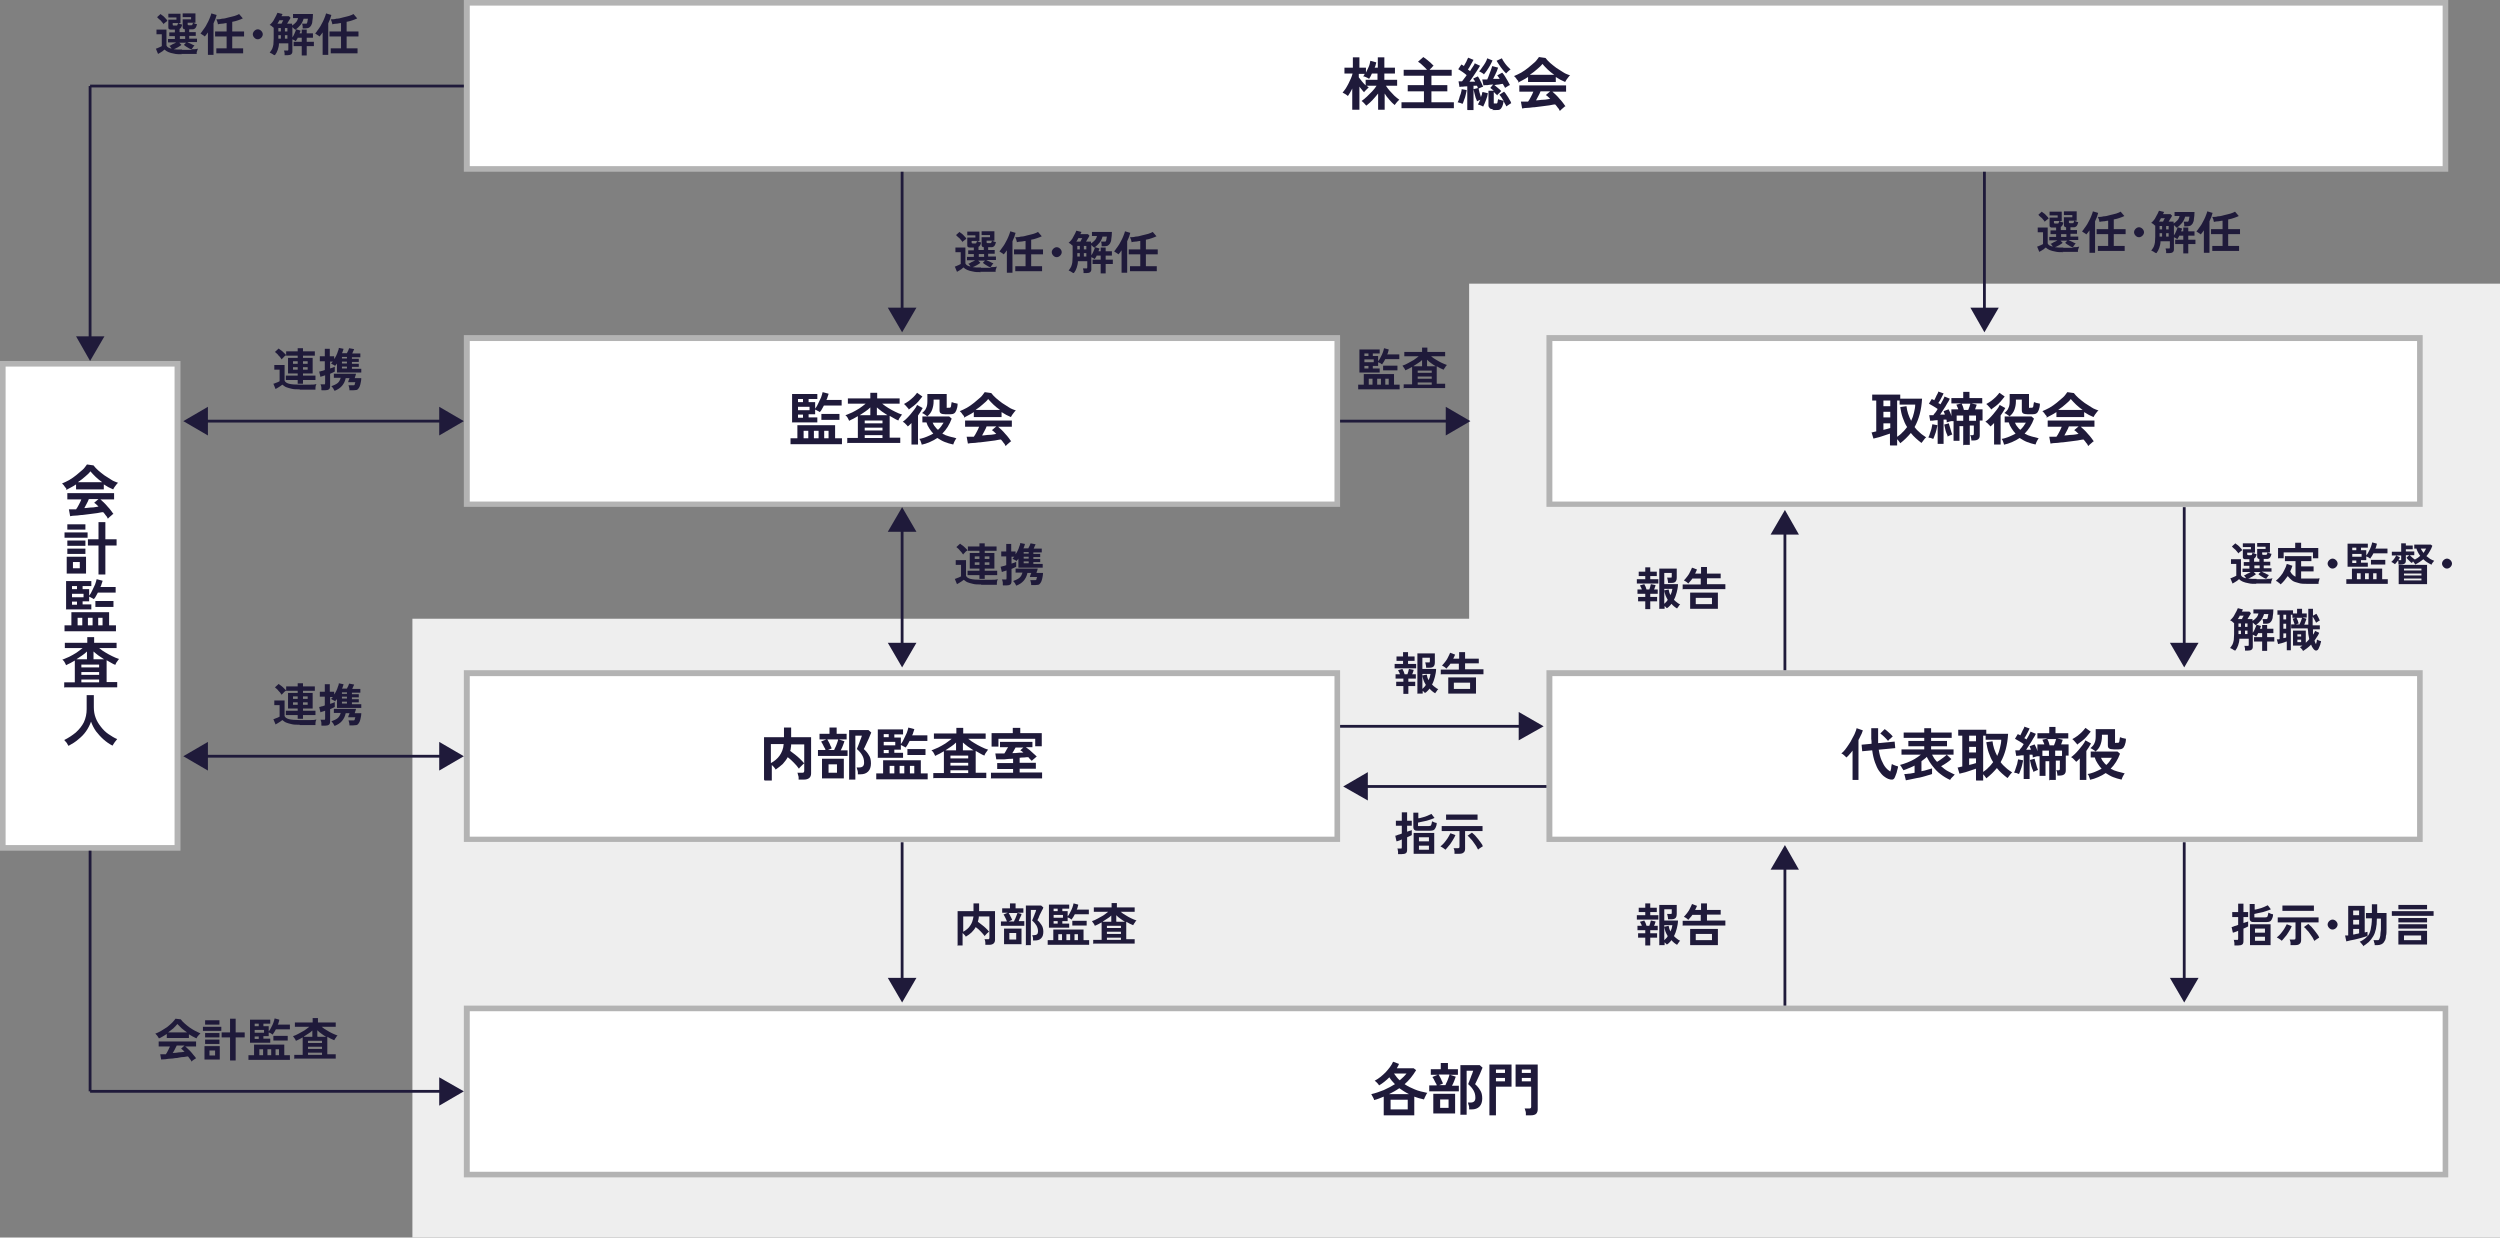 <?xml version="1.0" encoding="UTF-8"?>
<svg id="_レイヤー_1" data-name="レイヤー_1" xmlns="http://www.w3.org/2000/svg" version="1.1" viewBox="0 0 802 397">
  <rect x="0" y="0" width="802" height="397" fill="#808080" stroke="none"/>
  <!-- Generator: Adobe Illustrator 29.8.1, SVG Export Plug-In . SVG Version: 2.1.1 Build 2)  -->
  <defs>
    <style>
      .st0 {
        fill: #1f1a3a;
      }

      .st1 {
        fill: none;
        stroke: #1f1a3a;
        stroke-miterlimit: 10;
        stroke-width: .9px;
      }

      .st2 {
        fill: #fff;
      }

      .st3 {
        fill: #b3b3b3;
      }

      .st4 {
        fill: #eee;
      }
    </style>
  </defs>
  <g>
    <rect class="st4" x="132.3" y="198.5" width="669.7" height="198.5"/>
    <rect class="st4" x="471.3" y="91" width="330.7" height="206.8"/>
  </g>
  <g>
    <rect class="st2" x="149.7" y=".9" width="634.8" height="53.3"/>
    <path class="st3" d="M783.6,1.8v51.5H150.7V1.8h633M785.5,0H148.8v55.1h636.6V0h0Z"/>
  </g>
  <g>
    <rect class="st2" x=".9" y="116.7" width="56" height="155.3"/>
    <path class="st3" d="M56,117.6v153.5H1.8V117.6h54.2M57.9,115.8H0v157.1h57.9V115.8h0Z"/>
  </g>
  <g>
    <rect class="st2" x="149.7" y="323.5" width="634.8" height="53.3"/>
    <path class="st3" d="M783.6,324.4v51.5H150.7v-51.5h633M785.5,322.6H148.8v55.1h636.6v-55.1h0Z"/>
  </g>
  <g>
    <rect class="st2" x="149.7" y="108.4" width="279.3" height="53.3"/>
    <path class="st3" d="M428.1,109.4v51.5H150.7v-51.5h277.4M429.9,107.5H148.8v55.1h281.1v-55.1h0Z"/>
  </g>
  <g>
    <rect class="st2" x="497" y="108.4" width="279.3" height="53.3"/>
    <path class="st3" d="M775.4,109.4v51.5h-277.4v-51.5h277.4M777.2,107.5h-281.1v55.1h281.1v-55.1h0Z"/>
  </g>
  <g>
    <rect class="st2" x="149.7" y="216" width="279.3" height="53.3"/>
    <path class="st3" d="M428.1,216.9v51.5H150.7v-51.5h277.4M429.9,215H148.8v55.1h281.1v-55.1h0Z"/>
  </g>
  <g>
    <rect class="st2" x="497" y="216" width="279.3" height="53.3"/>
    <path class="st3" d="M775.4,216.9v51.5h-277.4v-51.5h277.4M777.2,215h-281.1v55.1h281.1v-55.1h0Z"/>
  </g>
  <g>
    <path class="st0" d="M21.3,156.9c0-.2-.2-.4-.4-.6-.2-.2-.3-.5-.5-.7-.2-.2-.4-.4-.5-.5.8-.3,1.5-.7,2.3-1.1.8-.5,1.6-1,2.3-1.6.7-.6,1.4-1.2,2-1.7s1-1.2,1.4-1.7l2.1.3c.4.5.9,1.1,1.5,1.6s1.3,1.1,2,1.6,1.5.9,2.2,1.4,1.5.7,2.2,1c-.2.1-.4.3-.6.6s-.4.5-.6.8c-.2.3-.3.5-.4.7-.5-.2-1-.5-1.5-.7-.5-.3-1-.6-1.5-.9v1.6h-8.9v-1.6c-.6.4-1.1.7-1.7,1-.6.3-1.1.6-1.5.8ZM34.5,166.2c-.1-.3-.3-.6-.6-.9-.2-.3-.5-.7-.8-1-.6,0-1.2.2-1.9.3-.7.1-1.5.2-2.3.3-.8.1-1.6.2-2.4.3-.8,0-1.5.2-2.2.2-.7,0-1.3.1-1.8.2l-.4-2.2c.3,0,.6,0,1,0,.4,0,.8,0,1.3,0,.3-.4.6-.9.9-1.5s.6-1.1.8-1.7h-4.5v-2h15v2h-4.4c.3.3.7.6,1.1,1s.8.8,1.2,1.3c.4.4.8.9,1.1,1.3.3.4.6.8.8,1.1-.2,0-.4.2-.6.4-.2.2-.5.4-.7.6-.2.2-.4.4-.5.5ZM25,154.7h7.8c-.7-.5-1.5-1.1-2.1-1.7s-1.2-1.2-1.7-1.8c-.4.6-1,1.1-1.7,1.7-.7.6-1.4,1.2-2.2,1.7ZM27,163c.8,0,1.6-.2,2.4-.2.8,0,1.5-.2,2.2-.3-.5-.5-1-1-1.4-1.2l1.4-1.2h-3.1c-.2.5-.4,1-.7,1.5-.3.5-.5,1-.8,1.5Z"/>
    <path class="st0" d="M20.7,172.5v-1.7h7.4v1.7h-7.4ZM21.4,184v-5.4h6.2v5.4h-6.2ZM21.6,169.9v-1.7h5.8v1.7h-5.8ZM21.6,175.1v-1.7h5.8v1.7h-5.8ZM21.6,177.7v-1.7h5.8v1.7h-5.8ZM23.4,182.3h2.2v-2h-2.2v2ZM31.6,184.3v-9.3h-3.4v-2h3.4v-5.5h2.2v5.5h3.6v2h-3.6v9.3h-2.2Z"/>
    <path class="st0" d="M20.7,202.5v-1.9h2.2v-4.2h12.1v4.2h2.2v1.9h-16.6ZM21.2,195.6v-9.2h8.1v1.6h-2.8v1h2.1v2.1c.4-.5.7-1,1-1.7.3-.6.6-1.2.9-1.9.2-.6.4-1.2.5-1.7l1.9.5c0,.3-.2.6-.3,1s-.2.7-.4,1h4.9v1.8h-5.7c-.2.4-.4.8-.6,1.1-.2.4-.4.7-.7,1-.2-.1-.4-.3-.7-.4-.3-.2-.6-.3-.8-.4v1.5h-2.1v1h2.8v1.6h-8.2ZM23.1,189h1.6v-1h-1.6v1ZM23.1,191.6h3.7v-1.1h-3.7v1.1ZM23.1,194h1.6v-1h-1.6v1ZM24.9,200.6h1.5v-2.4h-1.5v2.4ZM28.2,200.6h1.5v-2.4h-1.5v2.4ZM30.6,194.7v-1.9h5.8v1.9h-5.8ZM31.5,200.6h1.4v-2.4h-1.4v2.4Z"/>
    <path class="st0" d="M20.6,220.6v-1.7h3.4v-7c-.5.3-.9.5-1.4.8-.5.2-1,.5-1.4.7-.1-.3-.3-.6-.5-1-.2-.4-.5-.6-.7-.8.7-.2,1.4-.6,2.2-.9.8-.4,1.5-.8,2.3-1.3.7-.5,1.4-1,2-1.5h-5.7v-1.7h7.2v-1.8h2.2v1.8h7.2v1.7h-5.6c.6.5,1.3,1,2,1.4.7.4,1.5.9,2.2,1.2.8.4,1.5.7,2.2.9-.1.1-.3.3-.4.5-.2.2-.3.5-.5.7-.1.3-.3.5-.3.7-.5-.2-.9-.4-1.4-.7s-.9-.5-1.4-.8v7h3.4v1.7h-16.8ZM24.5,211.5h3.4v-2.5c-.5.5-1,.9-1.6,1.3-.6.4-1.2.8-1.8,1.2ZM26.1,214.1h5.7v-.9h-5.7v.9ZM26.1,216.5h5.7v-.9h-5.7v.9ZM26.1,218.9h5.7v-.9h-5.7v.9ZM30,211.5h3.4c-.6-.4-1.2-.8-1.8-1.2-.6-.4-1.1-.9-1.6-1.3v2.6Z"/>
    <path class="st0" d="M22,239.3c-.2-.3-.4-.6-.6-1-.3-.3-.5-.6-.8-.9,1.4-.7,2.6-1.5,3.7-2.4,1.1-1,2-2.1,2.6-3.3.6-1.3.9-2.7.9-4.2v-4.5h2.3v3.9c0,1.2.2,2.4.6,3.4.4,1.1,1,2,1.7,2.9.7.9,1.5,1.7,2.4,2.3s1.8,1.2,2.8,1.6c-.2.3-.5.6-.8,1-.3.4-.5.8-.7,1.1-1-.5-2-1.2-2.9-2-.9-.8-1.7-1.7-2.4-2.6-.7-1-1.2-2-1.6-3.1-.4,1.1-.9,2.1-1.6,3.1-.7,1-1.5,1.8-2.5,2.6-.9.8-1.9,1.4-3,2Z"/>
  </g>
  <g>
    <path class="st0" d="M58.4,17.4c-1,0-1.9,0-2.6-.2-.7-.1-1.3-.3-1.8-.5-.5-.2-.9-.5-1.2-.8-.2.1-.4.3-.6.5-.3.2-.5.3-.8.5s-.5.3-.7.4l-.7-1.7c.2,0,.4-.1.6-.2s.5-.2.7-.3.4-.2.6-.3v-3.8h-1.7v-1.5h3.2v5.1c.2.5.7.8,1.6,1,0-.2-.2-.3-.3-.5-.1-.2-.3-.3-.4-.4.2,0,.4-.1.7-.3s.5-.3.8-.4.5-.3.7-.4h-2.6v-1.1h2.2v-.9h-1.8v-1.2h1.8v-.9h-1.1c-.4,0-.6,0-.8-.2-.2-.1-.2-.3-.2-.6v-2.4h2.6v-.7h-2.6v-1.2h3.9v3h-2.5v.5c0,.2.1.3.4.3h.7c.2,0,.4,0,.4-.2,0-.1.2-.3.2-.6,0,0,.2,0,.4.2.2,0,.3.1.5.2.2,0,.3,0,.4.1,0,.4-.2.7-.3.9-.1.2-.3.4-.5.5v1h1.7v-.9c-.5,0-.7-.3-.7-.8v-2.4h2.7v-.7h-2.7v-1.2h4.1v3h-2.5v.5c0,.2.1.3.4.3h.7c.2,0,.4,0,.4-.2,0-.1.2-.3.2-.6,0,0,.2,0,.4.2.2,0,.3.1.5.2.2,0,.3,0,.4.1-.1.5-.3.9-.5,1.2-.2.2-.5.4-.8.4h-1.2v.9h2.1v1.2h-2.1v.9h2.5v1.1h-3.1c.2.1.5.3.8.4s.6.3.8.4.5.2.7.3c-.2.1-.3.3-.5.6-.2.2-.3.4-.4.6.8,0,1.4,0,2-.2,0,.1-.1.3-.2.5,0,.2-.1.4-.2.6,0,.2,0,.4,0,.6-.3,0-.6,0-1.1,0-.4,0-.9,0-1.4,0s-1,0-1.4,0h-1.1ZM52.5,7.8c-.1-.2-.3-.5-.6-.8-.2-.3-.5-.6-.8-.8s-.5-.5-.7-.7l1.1-1c.2.2.5.4.8.6s.5.5.8.8.5.5.6.8c0,0-.2.2-.4.3s-.3.3-.5.4c-.2.1-.3.3-.4.4ZM58.4,16c.6,0,1.2,0,1.8,0s1,0,1.5,0c-.3-.1-.6-.3-.9-.4-.3-.2-.7-.4-1-.6-.3-.2-.6-.4-.8-.6l.7-.7h-2.2l.7.7c-.2.2-.4.3-.7.5-.3.2-.6.4-.9.5-.3.2-.6.3-.9.4.4,0,.8.1,1.2.1s1,0,1.5,0ZM57.7,12.5h1.7v-.9h-1.7v.9Z"/>
    <path class="st0" d="M66.7,17.6v-7.2c-.2.2-.3.5-.5.7-.2.2-.3.4-.5.6-.2-.2-.4-.3-.7-.5-.3-.2-.5-.3-.7-.5.3-.2.5-.6.8-1,.3-.4.6-.8.9-1.3.3-.5.5-1,.8-1.5.2-.5.5-1,.6-1.4.2-.5.3-.8.4-1.2l1.7.5c-.1.4-.3.9-.4,1.3-.2.5-.4.9-.6,1.4v10.1h-1.8ZM69.4,17.1v-1.6h3.3v-3.8h-3.7v-1.6h3.7v-2.7c-.5,0-1,.2-1.5.2-.5,0-.9.1-1.3.2,0-.1,0-.3-.1-.5,0-.2-.1-.4-.2-.6s-.1-.4-.2-.5c.5,0,1.2,0,1.8-.2.7,0,1.4-.2,2.1-.4.7-.2,1.4-.3,2-.5s1.1-.4,1.4-.6l1.2,1.4c-.4.2-.9.4-1.5.6-.6.2-1.2.4-1.9.5v3.1h3.8v1.6h-3.8v3.8h3.5v1.6h-8.5Z"/>
    <path class="st0" d="M82.7,12.6c-.5,0-.8-.2-1.1-.5-.3-.3-.5-.7-.5-1.1s.2-.8.5-1.1c.3-.3.7-.5,1.1-.5s.8.2,1.1.5.5.7.5,1.1-.2.8-.5,1.1-.7.5-1.1.5Z"/>
    <path class="st0" d="M87.8,17.6c-.1-.1-.3-.2-.6-.4-.3-.1-.5-.3-.7-.3.3-.4.6-.8.8-1.2s.3-.9.4-1.4c0-.5.1-1.2.1-1.9v-3.5c-.2-.1-.4-.3-.6-.5s-.5-.3-.7-.4c.3-.2.5-.5.8-.8s.5-.7.7-1.1c.2-.4.4-.7.6-1.1.2-.4.3-.7.4-.9l1.6.4c0,.1,0,.2-.1.3s-.1.2-.2.4h2.4l.5.5c-.1.3-.3.6-.5.9-.2.3-.4.7-.6,1h1.6v.6c.5-.3.8-.6,1.2-1s.6-.9.7-1.4h-1.6v-1.3h6.4c0,.9-.1,1.7-.2,2.3,0,.6-.2,1-.4,1.4-.2.3-.4.5-.7.7-.3.1-.6.2-1,.2h-1c0-.1,0-.3,0-.5,0-.2,0-.4-.1-.6,0-.2,0-.3-.1-.4h.8c.2,0,.4,0,.6,0,.1,0,.2-.2.3-.5,0-.2.1-.6.2-1.1h-1.4c-.2.7-.5,1.4-1,2-.5.6-1,1.1-1.7,1.6,0-.1-.2-.3-.4-.4-.2-.2-.3-.3-.5-.5v3.3c.3-.4.5-.8.7-1.3.2-.5.4-.9.5-1.3l1.4.4c0,.1,0,.3-.1.4s-.1.3-.2.5h.7v-1.2h1.6v1.2h2v1.4h-2v1.3h2.3v1.4h-2.3v3h-1.6v-3h-2.6v-1.4h2.6v-1.3h-1.3c0,.2-.2.4-.3.6-.1.2-.2.3-.3.5-.1,0-.3-.2-.5-.3-.2-.1-.4-.2-.6-.3v3.9c0,.8-.5,1.2-1.5,1.2h-1c0-.1,0-.3,0-.5s0-.4-.1-.6,0-.3-.1-.4h.9c.2,0,.3,0,.4,0,0,0,.1-.2.1-.3v-2h-3c0,.8-.2,1.5-.4,2.1-.2.6-.5,1.2-.9,1.7ZM88.9,7.6h1.4c.1-.2.2-.4.3-.6.1-.2.2-.4.3-.5h-1.3c0,.2-.2.4-.3.6-.1.2-.2.4-.4.6ZM89.3,10.1h.8v-1.1h-.8v1.1ZM89.3,12.4h.8v-1.1h-.8v1.1ZM91.4,10.1h.8v-1.1h-.8v1.1ZM91.4,12.4h.8v-1.1h-.8v1.1Z"/>
    <path class="st0" d="M103.5,17.6v-7.2c-.2.2-.3.5-.5.7-.2.2-.3.4-.5.6-.2-.2-.4-.3-.7-.5-.3-.2-.5-.3-.7-.5.3-.2.5-.6.8-1,.3-.4.6-.8.9-1.3.3-.5.5-1,.8-1.5.2-.5.5-1,.6-1.4.2-.5.3-.8.4-1.2l1.7.5c-.1.4-.3.9-.4,1.3-.2.5-.4.9-.6,1.4v10.1h-1.8ZM106.1,17.1v-1.6h3.3v-3.8h-3.7v-1.6h3.7v-2.7c-.5,0-1,.2-1.5.2-.5,0-.9.1-1.3.2,0-.1,0-.3-.1-.5,0-.2-.1-.4-.2-.6s-.1-.4-.2-.5c.5,0,1.2,0,1.8-.2.7,0,1.4-.2,2.1-.4.7-.2,1.4-.3,2-.5s1.1-.4,1.4-.6l1.2,1.4c-.4.2-.9.4-1.5.6-.6.2-1.2.4-1.9.5v3.1h3.8v1.6h-3.8v3.8h3.5v1.6h-8.5Z"/>
  </g>
  <g>
    <path class="st0" d="M661.9,80.9c-1,0-1.9,0-2.6-.2-.7-.1-1.3-.3-1.8-.5-.5-.2-.9-.5-1.2-.8-.2.1-.4.3-.6.5-.3.2-.5.3-.8.5s-.5.3-.7.4l-.7-1.7c.2,0,.4-.1.6-.2s.5-.2.7-.3.4-.2.6-.3v-3.8h-1.7v-1.5h3.2v5.1c.2.5.7.8,1.6,1,0-.2-.2-.3-.3-.5-.1-.2-.3-.3-.4-.4.2,0,.4-.1.7-.3s.5-.3.8-.4.5-.3.7-.4h-2.6v-1.1h2.2v-.9h-1.8v-1.2h1.8v-.9h-1.1c-.4,0-.6,0-.8-.2-.2-.1-.2-.3-.2-.6v-2.4h2.6v-.7h-2.6v-1.2h3.9v3h-2.5v.5c0,.2.1.3.4.3h.7c.2,0,.4,0,.4-.2,0-.1.2-.3.2-.6,0,0,.2,0,.4.2.2,0,.3.1.5.2.2,0,.3,0,.4.1,0,.4-.2.7-.3.9-.1.2-.3.4-.5.5v1h1.7v-.9c-.5,0-.7-.3-.7-.8v-2.4h2.7v-.7h-2.7v-1.2h4.1v3h-2.5v.5c0,.2.1.3.4.3h.7c.2,0,.4,0,.4-.2,0-.1.2-.3.2-.6,0,0,.2,0,.4.2.2,0,.3.1.5.2.2,0,.3,0,.4.1-.1.5-.3.9-.5,1.2-.2.2-.5.4-.8.4h-1.2v.9h2.1v1.2h-2.1v.9h2.5v1.1h-3.1c.2.1.5.3.8.4s.6.3.8.4.5.2.7.3c-.2.1-.3.3-.5.6-.2.2-.3.4-.4.6.8,0,1.4,0,2-.2,0,.1-.1.3-.2.5,0,.2-.1.4-.2.6,0,.2,0,.4,0,.6-.3,0-.6,0-1.1,0-.4,0-.9,0-1.4,0s-1,0-1.4,0h-1.1ZM656,71.2c-.1-.2-.3-.5-.6-.8-.2-.3-.5-.6-.8-.8s-.5-.5-.7-.7l1.1-1c.2.2.5.4.8.6s.5.5.8.8.5.5.6.8c0,0-.2.2-.4.3s-.3.3-.5.4c-.2.1-.3.3-.4.4ZM661.9,79.5c.6,0,1.2,0,1.8,0s1,0,1.5,0c-.3-.1-.6-.3-.9-.4-.3-.2-.7-.4-1-.6-.3-.2-.6-.4-.8-.6l.7-.7h-2.2l.7.7c-.2.2-.4.3-.7.5-.3.2-.6.4-.9.5-.3.2-.6.3-.9.4.4,0,.8.1,1.2.1s1,0,1.5,0ZM661.2,76h1.7v-.9h-1.7v.9Z"/>
    <path class="st0" d="M670.3,81.1v-7.2c-.2.2-.3.5-.5.7-.2.2-.3.4-.5.6-.2-.2-.4-.3-.7-.5-.3-.2-.5-.3-.7-.5.3-.2.5-.6.8-1,.3-.4.6-.8.9-1.3.3-.5.5-1,.8-1.5.2-.5.5-1,.6-1.4.2-.5.3-.8.4-1.2l1.7.5c-.1.4-.3.9-.4,1.3-.2.5-.4.9-.6,1.4v10.1h-1.8ZM673,80.5v-1.6h3.3v-3.8h-3.7v-1.6h3.7v-2.7c-.5,0-1,.2-1.5.2-.5,0-.9.1-1.3.2,0-.1,0-.3-.1-.5,0-.2-.1-.4-.2-.6s-.1-.4-.2-.5c.5,0,1.2,0,1.8-.2.7,0,1.4-.2,2.1-.4.7-.2,1.4-.3,2-.5s1.1-.4,1.4-.6l1.2,1.4c-.4.2-.9.4-1.5.6-.6.2-1.2.4-1.9.5v3.1h3.8v1.6h-3.8v3.8h3.5v1.6h-8.5Z"/>
    <path class="st0" d="M686.2,76.1c-.5,0-.8-.2-1.1-.5-.3-.3-.5-.7-.5-1.1s.2-.8.5-1.1c.3-.3.7-.5,1.1-.5s.8.2,1.1.5.5.7.5,1.1-.2.8-.5,1.1-.7.5-1.1.5Z"/>
    <path class="st0" d="M691.4,81.1c-.1-.1-.3-.2-.6-.4-.3-.1-.5-.3-.7-.3.3-.4.6-.8.8-1.2s.3-.9.4-1.4c0-.5.1-1.2.1-1.9v-3.5c-.2-.1-.4-.3-.6-.5s-.5-.3-.7-.4c.3-.2.5-.5.8-.8s.5-.7.7-1.1c.2-.4.4-.7.6-1.1.2-.4.3-.7.4-.9l1.6.4c0,.1,0,.2-.1.3s-.1.2-.2.4h2.4l.5.5c-.1.3-.3.6-.5.9-.2.3-.4.7-.6,1h1.6v.6c.5-.3.8-.6,1.2-1s.6-.9.7-1.4h-1.6v-1.3h6.4c0,.9-.1,1.7-.2,2.3,0,.6-.2,1-.4,1.4-.2.3-.4.5-.7.7-.3.1-.6.2-1,.2h-1c0-.1,0-.3,0-.5,0-.2,0-.4-.1-.6,0-.2,0-.3-.1-.4h.8c.2,0,.4,0,.6,0,.1,0,.2-.2.3-.5,0-.2.1-.6.2-1.1h-1.4c-.2.7-.5,1.4-1,2-.5.6-1,1.1-1.7,1.6,0-.1-.2-.3-.4-.4-.2-.2-.3-.3-.5-.5v3.3c.3-.4.5-.8.7-1.3.2-.5.4-.9.5-1.3l1.4.4c0,.1,0,.3-.1.4s-.1.3-.2.5h.7v-1.2h1.6v1.2h2v1.4h-2v1.3h2.3v1.4h-2.3v3h-1.6v-3h-2.6v-1.4h2.6v-1.3h-1.3c0,.2-.2.4-.3.6-.1.2-.2.3-.3.5-.1,0-.3-.2-.5-.3-.2-.1-.4-.2-.6-.3v3.9c0,.8-.5,1.2-1.5,1.2h-1c0-.1,0-.3,0-.5s0-.4-.1-.6,0-.3-.1-.4h.9c.2,0,.3,0,.4,0,0,0,.1-.2.1-.3v-2h-3c0,.8-.2,1.5-.4,2.1-.2.6-.5,1.2-.9,1.7ZM692.5,71.1h1.4c.1-.2.2-.4.3-.6.1-.2.2-.4.3-.5h-1.3c0,.2-.2.4-.3.6-.1.2-.2.4-.4.6ZM692.8,73.6h.8v-1.1h-.8v1.1ZM692.8,75.9h.8v-1.1h-.8v1.1ZM694.9,73.6h.8v-1.1h-.8v1.1ZM694.9,75.9h.8v-1.1h-.8v1.1Z"/>
    <path class="st0" d="M707,81.1v-7.2c-.2.2-.3.5-.5.7-.2.2-.3.4-.5.6-.2-.2-.4-.3-.7-.5-.3-.2-.5-.3-.7-.5.3-.2.5-.6.8-1,.3-.4.6-.8.9-1.3.3-.5.5-1,.8-1.5.2-.5.5-1,.6-1.4.2-.5.3-.8.4-1.2l1.7.5c-.1.4-.3.9-.4,1.3-.2.5-.4.9-.6,1.4v10.1h-1.8ZM709.7,80.5v-1.6h3.3v-3.8h-3.7v-1.6h3.7v-2.7c-.5,0-1,.2-1.5.2-.5,0-.9.1-1.3.2,0-.1,0-.3-.1-.5,0-.2-.1-.4-.2-.6s-.1-.4-.2-.5c.5,0,1.2,0,1.8-.2.7,0,1.4-.2,2.1-.4.7-.2,1.4-.3,2-.5s1.1-.4,1.4-.6l1.2,1.4c-.4.2-.9.4-1.5.6-.6.2-1.2.4-1.9.5v3.1h3.8v1.6h-3.8v3.8h3.5v1.6h-8.5Z"/>
  </g>
  <g>
    <path class="st0" d="M314.7,87.3c-1,0-1.9,0-2.6-.2-.7-.1-1.3-.3-1.8-.5-.5-.2-.9-.5-1.2-.8-.2.1-.4.3-.6.5-.3.2-.5.3-.8.5s-.5.3-.7.4l-.7-1.7c.2,0,.4-.1.6-.2s.5-.2.7-.3.4-.2.6-.3v-3.8h-1.7v-1.5h3.2v5.1c.2.5.7.8,1.6,1,0-.2-.2-.3-.3-.5-.1-.2-.3-.3-.4-.4.2,0,.4-.1.7-.3s.5-.3.8-.4.5-.3.7-.4h-2.6v-1.1h2.2v-.9h-1.8v-1.2h1.8v-.9h-1.1c-.4,0-.6,0-.8-.2-.2-.1-.2-.3-.2-.6v-2.4h2.6v-.7h-2.6v-1.2h3.9v3h-2.5v.5c0,.2.1.3.4.3h.7c.2,0,.4,0,.4-.2,0-.1.2-.3.2-.6,0,0,.2,0,.4.2.2,0,.3.1.5.2.2,0,.3,0,.4.1,0,.4-.2.7-.3.9-.1.2-.3.4-.5.5v1h1.7v-.9c-.5,0-.7-.3-.7-.8v-2.4h2.7v-.7h-2.7v-1.2h4.1v3h-2.5v.5c0,.2.1.3.4.3h.7c.2,0,.4,0,.4-.2,0-.1.2-.3.2-.6,0,0,.2,0,.4.2.2,0,.3.1.5.2.2,0,.3,0,.4.1-.1.5-.3.9-.5,1.2-.2.2-.5.4-.8.4h-1.2v.9h2.1v1.2h-2.1v.9h2.5v1.1h-3.1c.2.1.5.3.8.4s.6.3.8.4.5.2.7.3c-.2.1-.3.3-.5.6-.2.2-.3.4-.4.6.8,0,1.4,0,2-.2,0,.1-.1.3-.2.5,0,.2-.1.4-.2.6,0,.2,0,.4,0,.6-.3,0-.6,0-1.1,0-.4,0-.9,0-1.4,0s-1,0-1.4,0h-1.1ZM308.8,77.7c-.1-.2-.3-.5-.6-.8-.2-.3-.5-.6-.8-.8s-.5-.5-.7-.7l1.1-1c.2.2.5.4.8.6s.5.5.8.8.5.5.6.8c0,0-.2.2-.4.3s-.3.3-.5.4c-.2.1-.3.3-.4.4ZM314.7,85.9c.6,0,1.2,0,1.8,0s1,0,1.5,0c-.3-.1-.6-.3-.9-.4-.3-.2-.7-.4-1-.6-.3-.2-.6-.4-.8-.6l.7-.7h-2.2l.7.7c-.2.2-.4.3-.7.5-.3.2-.6.4-.9.5-.3.2-.6.3-.9.4.4,0,.8.1,1.2.1s1,0,1.5,0ZM314,82.4h1.7v-.9h-1.7v.9Z"/>
    <path class="st0" d="M323,87.5v-7.2c-.2.2-.3.5-.5.7-.2.2-.3.4-.5.6-.2-.2-.4-.3-.7-.5-.3-.2-.5-.3-.7-.5.3-.2.5-.6.8-1,.3-.4.6-.8.9-1.3.3-.5.5-1,.8-1.5.2-.5.5-1,.6-1.4.2-.5.3-.8.4-1.2l1.7.5c-.1.4-.3.9-.4,1.3-.2.5-.4.9-.6,1.4v10.1h-1.8ZM325.7,87v-1.6h3.3v-3.8h-3.7v-1.6h3.7v-2.7c-.5,0-1,.2-1.5.2-.5,0-.9.1-1.3.2,0-.1,0-.3-.1-.5,0-.2-.1-.4-.2-.6s-.1-.4-.2-.5c.5,0,1.2,0,1.8-.2.7,0,1.4-.2,2.1-.4.7-.2,1.4-.3,2-.5s1.1-.4,1.4-.6l1.2,1.4c-.4.2-.9.4-1.5.6-.6.2-1.2.4-1.9.5v3.1h3.8v1.6h-3.8v3.8h3.5v1.6h-8.5Z"/>
    <path class="st0" d="M339,82.5c-.5,0-.8-.2-1.1-.5-.3-.3-.5-.7-.5-1.1s.2-.8.5-1.1c.3-.3.7-.5,1.1-.5s.8.2,1.1.5.5.7.5,1.1-.2.8-.5,1.1-.7.5-1.1.5Z"/>
    <path class="st0" d="M344.1,87.5c-.1-.1-.3-.2-.6-.4-.3-.1-.5-.3-.7-.3.3-.4.6-.8.8-1.2s.3-.9.4-1.4c0-.5.1-1.2.1-1.9v-3.5c-.2-.1-.4-.3-.6-.5s-.5-.3-.7-.4c.3-.2.5-.5.8-.8s.5-.7.7-1.1c.2-.4.4-.7.6-1.1.2-.4.3-.7.4-.9l1.6.4c0,.1,0,.2-.1.3s-.1.2-.2.4h2.4l.5.5c-.1.3-.3.6-.5.9-.2.3-.4.7-.6,1h1.6v.6c.5-.3.8-.6,1.2-1s.6-.9.7-1.4h-1.6v-1.3h6.4c0,.9-.1,1.7-.2,2.3,0,.6-.2,1-.4,1.4-.2.3-.4.5-.7.7-.3.1-.6.2-1,.2h-1c0-.1,0-.3,0-.5,0-.2,0-.4-.1-.6,0-.2,0-.3-.1-.4h.8c.2,0,.4,0,.6,0,.1,0,.2-.2.3-.5,0-.2.1-.6.2-1.1h-1.4c-.2.7-.5,1.4-1,2-.5.6-1,1.1-1.7,1.6,0-.1-.2-.3-.4-.4-.2-.2-.3-.3-.5-.5v3.3c.3-.4.5-.8.7-1.3.2-.5.4-.9.5-1.3l1.4.4c0,.1,0,.3-.1.4s-.1.3-.2.5h.7v-1.2h1.6v1.2h2v1.4h-2v1.3h2.3v1.4h-2.3v3h-1.6v-3h-2.6v-1.4h2.6v-1.3h-1.3c0,.2-.2.4-.3.6-.1.2-.2.3-.3.5-.1,0-.3-.2-.5-.3-.2-.1-.4-.2-.6-.3v3.9c0,.8-.5,1.2-1.5,1.2h-1c0-.1,0-.3,0-.5s0-.4-.1-.6,0-.3-.1-.4h.9c.2,0,.3,0,.4,0,0,0,.1-.2.1-.3v-2h-3c0,.8-.2,1.5-.4,2.1-.2.6-.5,1.2-.9,1.7ZM345.2,77.5h1.4c.1-.2.2-.4.3-.6.1-.2.2-.4.3-.5h-1.3c0,.2-.2.4-.3.6-.1.2-.2.4-.4.6ZM345.6,80h.8v-1.1h-.8v1.1ZM345.6,82.3h.8v-1.1h-.8v1.1ZM347.7,80h.8v-1.1h-.8v1.1ZM347.7,82.3h.8v-1.1h-.8v1.1Z"/>
    <path class="st0" d="M359.8,87.5v-7.2c-.2.2-.3.5-.5.7-.2.2-.3.4-.5.6-.2-.2-.4-.3-.7-.5-.3-.2-.5-.3-.7-.5.3-.2.5-.6.8-1,.3-.4.6-.8.9-1.3.3-.5.5-1,.8-1.5.2-.5.5-1,.6-1.4.2-.5.3-.8.4-1.2l1.7.5c-.1.4-.3.9-.4,1.3-.2.5-.4.9-.6,1.4v10.1h-1.8ZM362.5,87v-1.6h3.3v-3.8h-3.7v-1.6h3.7v-2.7c-.5,0-1,.2-1.5.2-.5,0-.9.1-1.3.2,0-.1,0-.3-.1-.5,0-.2-.1-.4-.2-.6s-.1-.4-.2-.5c.5,0,1.2,0,1.8-.2.7,0,1.4-.2,2.1-.4.7-.2,1.4-.3,2-.5s1.1-.4,1.4-.6l1.2,1.4c-.4.2-.9.4-1.5.6-.6.2-1.2.4-1.9.5v3.1h3.8v1.6h-3.8v3.8h3.5v1.6h-8.5Z"/>
  </g>
  <g>
    <path class="st0" d="M314.7,187.5c-1,0-1.9,0-2.6-.2s-1.3-.3-1.7-.5c-.5-.2-.8-.5-1.2-.8-.2.1-.4.3-.7.5-.3.2-.5.3-.8.5s-.5.3-.7.4l-.7-1.7c.2,0,.4-.1.6-.2.3-.1.5-.2.8-.3.2-.1.4-.2.6-.3v-3.7h-1.7v-1.5h3.3v5c.2.5.7.8,1.4,1,.8.2,1.9.3,3.4.3s2.3,0,3.2,0,1.6,0,2.2-.2c0,.1-.1.3-.2.5,0,.2-.1.4-.1.7,0,.2,0,.4,0,.6-.3,0-.6,0-1.1,0-.4,0-.9,0-1.4,0s-1,0-1.4,0h-1.1ZM309,177.9c-.2-.2-.4-.5-.6-.8-.3-.3-.6-.6-.8-.9-.3-.3-.6-.5-.8-.7l1.2-1.1c.2.2.5.4.8.6s.6.5.9.8c.3.3.5.5.7.7,0,0-.2.2-.4.3-.2.1-.3.3-.5.5-.2.2-.3.3-.4.4ZM314.2,185.7v-1.2h-3.8v-1.4h3.8v-.7h-3.1v-5h3.1v-.7h-3.7v-1.4h3.7v-1h1.7v1h3.8v1.4h-3.8v.7h3.1v5h-3.1v.7h4v1.4h-4v1.2h-1.7ZM312.7,179.3h1.5v-.8h-1.5v.8ZM312.7,181.2h1.5v-.8h-1.5v.8ZM315.9,179.3h1.5v-.8h-1.5v.8ZM315.9,181.2h1.5v-.8h-1.5v.8Z"/>
    <path class="st0" d="M321.7,187.7c0-.2,0-.3,0-.6,0-.2,0-.4-.1-.7s-.1-.4-.2-.5h1c.2,0,.3,0,.4,0,0,0,.1-.2.1-.4v-2.5c-.3.1-.6.2-.9.3-.3,0-.4.2-.6.2l-.4-1.7c.2,0,.5-.1.8-.2.3,0,.7-.2,1-.3v-2.8h-1.6v-1.6h1.6v-2.4h1.6v2.4h1.4v.9c.3-.4.5-.8.7-1.2s.4-.9.5-1.3c.2-.4.3-.8.3-1.1l1.5.3c0,.2-.1.4-.2.7,0,.2-.2.5-.3.7h1.6c.1-.2.2-.5.4-.8.1-.3.2-.6.3-.8l1.6.3c0,.2-.2.4-.3.7-.1.2-.2.5-.3.7h2.6v1.2h-2.7v.5h2.2v1h-2.2v.6h2.2v1h-2.2v.6h3v1.2h-7.8v-2.9c0,.1-.2.3-.3.4s-.2.2-.3.4c-.1-.1-.3-.3-.6-.4s-.5-.3-.7-.4c0,0,.2-.2.3-.3s.2-.2.3-.3h-.9v2.2c.3-.1.6-.2.9-.3s.4-.2.6-.3v1.6c-.1,0-.3.2-.6.3-.3.1-.5.2-.9.4v3.9c0,.5-.1.9-.4,1.1-.3.2-.7.3-1.3.3h-1ZM326,187.8c-.1-.2-.3-.4-.4-.7-.2-.3-.4-.5-.6-.7.8-.3,1.5-.6,2-1s.8-1,1-1.7h-2.2v-1.3h7.1c0,0,0,.2-.1.4,0,.2-.1.4-.2.6,0,.2-.1.3-.1.4h2.1c0,.8-.2,1.5-.3,2-.1.5-.3.9-.5,1.2-.2.3-.4.5-.7.6-.3,0-.7.1-1.1.1h-1.2c0-.3,0-.6-.1-.9s-.1-.5-.2-.7h1.1c.3,0,.5,0,.6,0,.1,0,.3-.1.3-.3,0-.2.1-.4.2-.7h-2.3c0,0,0-.2.1-.4,0-.2.1-.3.2-.5s.1-.3.1-.4h-1.2c-.2,1-.6,1.8-1.2,2.5-.6.7-1.4,1.2-2.4,1.6ZM328.4,177.6h1.6v-.5h-1.6v.5ZM328.4,179.2h1.6v-.6h-1.6v.6ZM328.4,180.7h1.6v-.6h-1.6v.6Z"/>
  </g>
  <g>
    <path class="st0" d="M96.1,124.9c-1,0-1.9,0-2.6-.2s-1.3-.3-1.7-.5c-.5-.2-.8-.5-1.2-.8-.2.1-.4.3-.7.5-.3.2-.5.3-.8.5s-.5.3-.7.4l-.7-1.7c.2,0,.4-.1.6-.2.3-.1.5-.2.8-.3.2-.1.4-.2.6-.3v-3.7h-1.7v-1.5h3.3v5c.2.5.7.8,1.4,1,.8.2,1.9.3,3.4.3s2.3,0,3.2,0,1.6,0,2.2-.2c0,.1-.1.3-.2.5,0,.2-.1.4-.1.7,0,.2,0,.4,0,.6-.3,0-.6,0-1.1,0-.4,0-.9,0-1.4,0s-1,0-1.4,0h-1.1ZM90.4,115.3c-.2-.2-.4-.5-.6-.8-.3-.3-.6-.6-.8-.9-.3-.3-.6-.5-.8-.7l1.2-1.1c.2.2.5.4.8.6s.6.5.9.8c.3.3.5.5.7.7,0,0-.2.2-.4.3-.2.1-.3.3-.5.5-.2.2-.3.3-.4.4ZM95.5,123.1v-1.2h-3.8v-1.4h3.8v-.7h-3.1v-5h3.1v-.7h-3.7v-1.4h3.7v-1h1.7v1h3.8v1.4h-3.8v.7h3.1v5h-3.1v.7h4v1.4h-4v1.2h-1.7ZM94,116.7h1.5v-.8h-1.5v.8ZM94,118.6h1.5v-.8h-1.5v.8ZM97.2,116.7h1.5v-.8h-1.5v.8ZM97.2,118.6h1.5v-.8h-1.5v.8Z"/>
    <path class="st0" d="M103.1,125.1c0-.2,0-.3,0-.6,0-.2,0-.4-.1-.7s-.1-.4-.2-.5h1c.2,0,.3,0,.4,0,0,0,.1-.2.1-.4v-2.5c-.3.1-.6.2-.9.3-.3,0-.4.2-.6.2l-.4-1.7c.2,0,.5-.1.8-.2.3,0,.7-.2,1-.3v-2.8h-1.6v-1.6h1.6v-2.4h1.6v2.4h1.4v.9c.3-.4.5-.8.7-1.2s.4-.9.5-1.3c.2-.4.3-.8.3-1.1l1.5.3c0,.2-.1.4-.2.7,0,.2-.2.5-.3.7h1.6c.1-.2.2-.5.4-.8.1-.3.2-.6.3-.8l1.6.3c0,.2-.2.4-.3.7-.1.2-.2.5-.3.7h2.6v1.2h-2.7v.5h2.2v1h-2.2v.6h2.2v1h-2.2v.6h3v1.2h-7.8v-2.9c0,.1-.2.3-.3.4s-.2.2-.3.4c-.1-.1-.3-.3-.6-.4s-.5-.3-.7-.4c0,0,.2-.2.3-.3s.2-.2.3-.3h-.9v2.2c.3-.1.6-.2.9-.3s.4-.2.6-.3v1.6c-.1,0-.3.2-.6.3-.3.1-.5.2-.9.4v3.9c0,.5-.1.9-.4,1.1-.3.2-.7.3-1.3.3h-1ZM107.3,125.3c-.1-.2-.3-.4-.4-.7-.2-.3-.4-.5-.6-.7.8-.3,1.5-.6,2-1s.8-1,1-1.7h-2.2v-1.3h7.1c0,0,0,.2-.1.4,0,.2-.1.4-.2.6,0,.2-.1.3-.1.4h2.1c0,.8-.2,1.5-.3,2-.1.5-.3.9-.5,1.2-.2.3-.4.5-.7.6-.3,0-.7.1-1.1.1h-1.2c0-.3,0-.6-.1-.9s-.1-.5-.2-.7h1.1c.3,0,.5,0,.6,0,.1,0,.3-.1.3-.3,0-.2.1-.4.2-.7h-2.3c0,0,0-.2.1-.4,0-.2.1-.3.2-.5s.1-.3.1-.4h-1.2c-.2,1-.6,1.8-1.2,2.5-.6.7-1.4,1.2-2.4,1.6ZM109.7,115h1.6v-.5h-1.6v.5ZM109.7,116.6h1.6v-.6h-1.6v.6ZM109.7,118.2h1.6v-.6h-1.6v.6Z"/>
  </g>
  <g>
    <path class="st0" d="M96.1,232.5c-1,0-1.9,0-2.6-.2s-1.3-.3-1.7-.5c-.5-.2-.8-.5-1.2-.8-.2.1-.4.3-.7.5-.3.2-.5.3-.8.5s-.5.3-.7.4l-.7-1.7c.2,0,.4-.1.6-.2.3-.1.5-.2.8-.3.2-.1.4-.2.6-.3v-3.7h-1.7v-1.5h3.3v5c.2.5.7.8,1.4,1,.8.2,1.9.3,3.4.3s2.3,0,3.2,0,1.6,0,2.2-.2c0,.1-.1.3-.2.5,0,.2-.1.4-.1.7,0,.2,0,.4,0,.6-.3,0-.6,0-1.1,0-.4,0-.9,0-1.4,0s-1,0-1.4,0h-1.1ZM90.4,222.9c-.2-.2-.4-.5-.6-.8-.3-.3-.6-.6-.8-.9-.3-.3-.6-.5-.8-.7l1.2-1.1c.2.2.5.4.8.6s.6.5.9.8c.3.3.5.5.7.7,0,0-.2.2-.4.3-.2.1-.3.3-.5.5-.2.2-.3.3-.4.4ZM95.5,230.6v-1.2h-3.8v-1.4h3.8v-.7h-3.1v-5h3.1v-.7h-3.7v-1.4h3.7v-1h1.7v1h3.8v1.4h-3.8v.7h3.1v5h-3.1v.7h4v1.4h-4v1.2h-1.7ZM94,224.2h1.5v-.8h-1.5v.8ZM94,226.1h1.5v-.8h-1.5v.8ZM97.2,224.2h1.5v-.8h-1.5v.8ZM97.2,226.1h1.5v-.8h-1.5v.8Z"/>
    <path class="st0" d="M103.1,232.7c0-.2,0-.3,0-.6,0-.2,0-.4-.1-.7s-.1-.4-.2-.5h1c.2,0,.3,0,.4,0,0,0,.1-.2.1-.4v-2.5c-.3.1-.6.2-.9.3-.3,0-.4.2-.6.2l-.4-1.7c.2,0,.5-.1.8-.2.3,0,.7-.2,1-.3v-2.8h-1.6v-1.6h1.6v-2.4h1.6v2.4h1.4v.9c.3-.4.5-.8.7-1.2s.4-.9.5-1.3c.2-.4.3-.8.3-1.1l1.5.3c0,.2-.1.4-.2.7,0,.2-.2.5-.3.7h1.6c.1-.2.2-.5.4-.8.1-.3.2-.6.3-.8l1.6.3c0,.2-.2.4-.3.7-.1.2-.2.5-.3.7h2.6v1.2h-2.7v.5h2.2v1h-2.2v.6h2.2v1h-2.2v.6h3v1.2h-7.8v-2.9c0,.1-.2.3-.3.4s-.2.2-.3.4c-.1-.1-.3-.3-.6-.4s-.5-.3-.7-.4c0,0,.2-.2.3-.3s.2-.2.3-.3h-.9v2.2c.3-.1.6-.2.9-.3s.4-.2.6-.3v1.6c-.1,0-.3.2-.6.3-.3.1-.5.2-.9.4v3.9c0,.5-.1.9-.4,1.1-.3.2-.7.3-1.3.3h-1ZM107.3,232.8c-.1-.2-.3-.4-.4-.7-.2-.3-.4-.5-.6-.7.8-.3,1.5-.6,2-1s.8-1,1-1.7h-2.2v-1.3h7.1c0,0,0,.2-.1.4,0,.2-.1.4-.2.6,0,.2-.1.3-.1.4h2.1c0,.8-.2,1.5-.3,2-.1.5-.3.9-.5,1.2-.2.3-.4.5-.7.6-.3,0-.7.1-1.1.1h-1.2c0-.3,0-.6-.1-.9s-.1-.5-.2-.7h1.1c.3,0,.5,0,.6,0,.1,0,.3-.1.3-.3,0-.2.1-.4.2-.7h-2.3c0,0,0-.2.1-.4,0-.2.1-.3.2-.5s.1-.3.1-.4h-1.2c-.2,1-.6,1.8-1.2,2.5-.6.7-1.4,1.2-2.4,1.6ZM109.7,222.6h1.6v-.5h-1.6v.5ZM109.7,224.1h1.6v-.6h-1.6v.6ZM109.7,225.7h1.6v-.6h-1.6v.6Z"/>
  </g>
  <g>
    <path class="st0" d="M50.9,333c0-.1-.2-.3-.3-.5-.1-.2-.3-.4-.4-.5-.1-.2-.3-.3-.4-.4.6-.2,1.2-.5,1.9-.9.6-.4,1.3-.8,1.9-1.2.6-.5,1.1-.9,1.6-1.4.5-.5.8-.9,1.1-1.3l1.7.2c.3.4.7.9,1.2,1.3s1,.9,1.6,1.3,1.2.8,1.8,1.1c.6.3,1.2.6,1.7.8-.1.1-.3.3-.5.5-.2.2-.3.4-.5.6-.1.2-.2.4-.3.5-.4-.2-.8-.4-1.2-.6-.4-.2-.8-.5-1.2-.7v1.2h-7.1v-1.3c-.5.3-.9.6-1.3.8-.4.2-.8.5-1.2.6ZM61.4,340.4c-.1-.2-.3-.5-.5-.7-.2-.3-.4-.6-.6-.8-.5,0-1,.2-1.6.2-.6,0-1.2.2-1.9.3-.7,0-1.3.2-1.9.2-.6,0-1.2.1-1.8.2s-1,0-1.4.1l-.3-1.7c.2,0,.5,0,.8,0,.3,0,.7,0,1,0,.2-.3.5-.7.7-1.2.2-.5.5-.9.6-1.3h-3.6v-1.6h12v1.6h-3.5c.3.2.6.5.9.8.3.3.7.6,1,1,.3.4.6.7.9,1.1.3.3.5.6.7.9-.1,0-.3.2-.5.3-.2.1-.4.3-.6.4-.2.2-.3.3-.4.4ZM53.8,331.2h6.2c-.6-.4-1.2-.9-1.7-1.3-.5-.5-1-1-1.4-1.4-.3.4-.8.9-1.3,1.4-.6.5-1.2.9-1.8,1.4ZM55.4,337.8c.7,0,1.3-.1,2-.2.6,0,1.2-.1,1.8-.2-.4-.4-.8-.8-1.1-1l1.1-1h-2.5c-.2.4-.4.8-.6,1.2s-.4.8-.7,1.2Z"/>
    <path class="st0" d="M65.1,330.7v-1.3h5.9v1.3h-5.9ZM65.6,339.9v-4.3h4.9v4.3h-4.9ZM65.8,328.7v-1.4h4.6v1.4h-4.6ZM65.8,332.8v-1.4h4.6v1.4h-4.6ZM65.8,334.9v-1.4h4.6v1.4h-4.6ZM67.2,338.6h1.8v-1.6h-1.8v1.6ZM73.8,340.2v-7.4h-2.7v-1.6h2.7v-4.4h1.8v4.4h2.9v1.6h-2.9v7.4h-1.8Z"/>
    <path class="st0" d="M79.7,340v-1.5h1.8v-3.4h9.7v3.4h1.8v1.5h-13.2ZM80.2,334.5v-7.4h6.5v1.3h-2.2v.8h1.7v1.7c.3-.4.6-.8.8-1.3.3-.5.5-1,.7-1.5s.3-1,.4-1.4l1.5.4c0,.3-.1.5-.2.8,0,.3-.2.6-.3.8h3.9v1.5h-4.5c-.2.3-.3.6-.5.9-.2.3-.4.5-.5.8-.2-.1-.4-.2-.6-.4-.2-.1-.5-.2-.7-.3v1.2h-1.7v.8h2.2v1.3h-6.5ZM81.7,329.2h1.3v-.8h-1.3v.8ZM81.7,331.3h3v-.9h-3v.9ZM81.7,333.3h1.3v-.8h-1.3v.8ZM83.2,338.5h1.2v-1.9h-1.2v1.9ZM85.8,338.5h1.2v-1.9h-1.2v1.9ZM87.7,333.8v-1.5h4.6v1.5h-4.6ZM88.4,338.5h1.1v-1.9h-1.1v1.9Z"/>
    <path class="st0" d="M94.4,339.8v-1.4h2.7v-5.6c-.4.2-.7.4-1.1.6-.4.2-.8.4-1.1.5,0-.2-.2-.5-.4-.8s-.4-.5-.5-.7c.6-.2,1.1-.4,1.8-.8.6-.3,1.2-.7,1.8-1,.6-.4,1.1-.8,1.6-1.2h-4.6v-1.4h5.7v-1.4h1.7v1.4h5.7v1.4h-4.5c.5.4,1,.8,1.6,1.1.6.4,1.2.7,1.8,1s1.2.5,1.7.7c-.1,0-.2.2-.4.4-.1.2-.2.4-.4.6-.1.2-.2.4-.3.5-.4-.2-.7-.3-1.1-.5s-.8-.4-1.1-.6v5.6h2.7v1.4h-13.4ZM97.5,332.6h2.7v-2c-.4.4-.8.7-1.3,1-.5.3-.9.6-1.4.9ZM98.8,334.6h4.5v-.7h-4.5v.7ZM98.8,336.5h4.5v-.7h-4.5v.7ZM98.8,338.4h4.5v-.7h-4.5v.7ZM101.9,332.6h2.7c-.5-.3-1-.6-1.5-1-.5-.3-.9-.7-1.3-1.1v2Z"/>
  </g>
  <g>
    <path class="st0" d="M307.2,303.2v-10.9h5.1v-2.5h1.8v2.5h5.1v9.2c0,1-.6,1.6-1.9,1.6h-1.2c0-.2,0-.4,0-.6,0-.2,0-.4-.1-.7,0-.2-.1-.4-.2-.5h1.1c.2,0,.4,0,.4-.1,0,0,.1-.2.1-.4v-6.8h-3.4c0,.3,0,.6-.1.9s-.1.5-.2.8c.4.3.8.6,1.3,1,.5.4.9.7,1.3,1.1.4.4.8.8,1,1.1-.1,0-.3.2-.5.4-.2.2-.4.3-.5.5-.2.2-.3.3-.4.5-.4-.5-.8-1-1.3-1.5-.5-.5-1-1-1.6-1.4-.3.6-.8,1.2-1.3,1.7-.5.5-1.2,1-1.9,1.4,0-.2-.2-.4-.4-.6-.2-.2-.4-.4-.6-.6v4h-1.8ZM309,298.9c.9-.5,1.7-1.1,2.2-1.9.6-.8.9-1.8,1.1-3h-3.3v4.9Z"/>
    <path class="st0" d="M321.1,297.1v-1.5h1.9c0-.2-.2-.5-.3-.8-.1-.3-.3-.5-.4-.8-.1-.3-.3-.5-.4-.6l1.4-.6h-1.8v-1.4h2.5v-1.6h1.8v1.6h2.5v1.4h-2l1.4.4c0,.3-.2.7-.4,1.1-.2.4-.4.8-.5,1.2h1.8v1.5h-7.6ZM322.1,302.9v-5h5.6v5h-5.6ZM323.5,295.6h1.8c.1-.3.2-.6.4-.9.1-.3.3-.7.4-1,.1-.3.2-.6.3-.8h-2.8c.1.2.2.4.4.7.1.3.3.6.4.8.1.3.2.5.3.7l-1.1.5ZM323.8,301.4h2.2v-2.1h-2.2v2.1ZM329.1,303.3v-12.8h4.9l.7.6c0,.2-.2.6-.4.9-.2.4-.4.8-.6,1.2s-.4.8-.5,1.2c-.2.4-.3.6-.4.8.5.4.9.9,1.3,1.5.4.6.6,1.3.6,2.2s-.2,1.6-.7,2.1c-.5.5-1.1.7-2,.7h-.6c0-.2,0-.4,0-.6,0-.2,0-.4-.1-.6,0-.2-.1-.4-.2-.5h.6c.9,0,1.3-.4,1.3-1.2s-.2-1.3-.5-1.9c-.3-.5-.8-1.1-1.4-1.6,0-.1.2-.4.3-.7.1-.3.3-.7.4-1,.1-.4.3-.7.4-1,.1-.3.2-.6.2-.7h-1.7v11.3h-1.7Z"/>
    <path class="st0" d="M336.1,303.1v-1.5h1.8v-3.4h9.7v3.4h1.8v1.5h-13.2ZM336.5,297.6v-7.4h6.5v1.3h-2.2v.8h1.7v1.7c.3-.4.6-.8.8-1.3.3-.5.5-1,.7-1.5s.3-1,.4-1.4l1.5.4c0,.3-.1.5-.2.8,0,.3-.2.6-.3.8h3.9v1.5h-4.5c-.2.3-.3.6-.5.9-.2.3-.4.5-.5.8-.2-.1-.4-.2-.6-.4-.2-.1-.5-.2-.7-.3v1.2h-1.7v.8h2.2v1.3h-6.5ZM338,292.3h1.3v-.8h-1.3v.8ZM338,294.4h3v-.9h-3v.9ZM338,296.3h1.3v-.8h-1.3v.8ZM339.5,301.6h1.2v-1.9h-1.2v1.9ZM342.1,301.6h1.2v-1.9h-1.2v1.9ZM344,296.9v-1.5h4.6v1.5h-4.6ZM344.7,301.6h1.1v-1.9h-1.1v1.9Z"/>
    <path class="st0" d="M350.7,302.9v-1.4h2.7v-5.6c-.4.2-.7.4-1.1.6-.4.2-.8.4-1.1.5,0-.2-.2-.5-.4-.8s-.4-.5-.5-.7c.6-.2,1.1-.4,1.8-.8.6-.3,1.2-.7,1.8-1,.6-.4,1.1-.8,1.6-1.2h-4.6v-1.4h5.7v-1.4h1.7v1.4h5.7v1.4h-4.5c.5.4,1,.8,1.6,1.1.6.4,1.2.7,1.8,1s1.2.5,1.7.7c-.1,0-.2.2-.4.4-.1.2-.2.4-.4.6-.1.2-.2.4-.3.5-.4-.2-.7-.3-1.1-.5s-.8-.4-1.1-.6v5.6h2.7v1.4h-13.4ZM353.8,295.7h2.7v-2c-.4.4-.8.7-1.3,1-.5.3-.9.6-1.4.9ZM355.1,297.7h4.5v-.7h-4.5v.7ZM355.1,299.6h4.5v-.7h-4.5v.7ZM355.1,301.5h4.5v-.7h-4.5v.7ZM358.2,295.7h2.7c-.5-.3-1-.6-1.5-1-.5-.3-.9-.7-1.3-1.1v2Z"/>
  </g>
  <g>
    <path class="st0" d="M525.1,295v-1.4h2.7v-1h-2.1v-1.4h2.1v-1.4h1.6v1.4h2.1v1.4h-2.1v1h2.6v1.4h-7ZM527.8,303.3v-2.5h-2.3v-1.4h2.3v-1h-2.5v-1.4h1.4c0-.2-.2-.5-.3-.7-.1-.2-.2-.4-.3-.6l1.4-.4c.1.2.2.5.4.8.1.3.2.6.3.9h.9c.1-.3.2-.6.3-.9,0-.3.2-.6.2-.8l1.5.3c0,.2-.1.4-.2.7,0,.2-.2.5-.3.7h1.2v1.4h-2.4v1h2.2v1.4h-2.2v2.5h-1.6ZM532.3,303.3v-13h5.6v2.8c0,.6-.1,1.1-.4,1.4s-.7.4-1.3.4h-1.1c0-.3,0-.5-.1-.9s-.1-.6-.2-.8h1c.2,0,.3,0,.4,0,0,0,.1-.2.1-.4v-1.1h-2.4v3.6h4.4c0,.9-.2,1.8-.4,2.6s-.5,1.7-.9,2.4c.3.3.6.6.9.8.3.3.7.5,1.1.7-.2.1-.3.3-.5.6-.2.3-.4.5-.5.7-.7-.4-1.3-.9-1.8-1.5-.2.3-.4.5-.7.8-.2.2-.5.5-.8.6-.2-.2-.4-.5-.7-.7v.9h-1.6ZM533.9,301.6c.2-.2.4-.4.6-.6.2-.2.4-.4.5-.7-.3-.5-.5-.9-.7-1.4-.2-.5-.3-1-.4-1.6l1.4-.3c.1.7.3,1.3.6,1.8.3-.6.5-1.3.6-2h-2.6v4.8Z"/>
    <path class="st0" d="M539.8,297v-1.6h5.8v-1.9h-2.7c-.2.3-.4.6-.7.9s-.4.5-.6.7c-.2-.2-.4-.4-.7-.6s-.5-.3-.7-.4c.4-.4.7-.8,1.1-1.3s.7-1,.9-1.5c.3-.5.4-.9.6-1.3l1.6.6c-.2.4-.3.8-.6,1.3h1.9v-2.1h1.9v2.1h4.4v1.5h-4.4v1.9h5.9v1.6h-13.5ZM542.2,303.2v-5.2h8.9v5.2h-8.9ZM544,301.6h5.2v-2h-5.2v2Z"/>
  </g>
  <g>
    <path class="st0" d="M525.1,187.2v-1.4h2.7v-1h-2.1v-1.4h2.1v-1.4h1.6v1.4h2.1v1.4h-2.1v1h2.6v1.4h-7ZM527.8,195.4v-2.5h-2.3v-1.4h2.3v-1h-2.5v-1.4h1.4c0-.2-.2-.5-.3-.7-.1-.2-.2-.4-.3-.6l1.4-.4c.1.2.2.5.4.8.1.3.2.6.3.9h.9c.1-.3.2-.6.3-.9,0-.3.2-.6.2-.8l1.5.3c0,.2-.1.4-.2.7,0,.2-.2.5-.3.7h1.2v1.4h-2.4v1h2.2v1.4h-2.2v2.5h-1.6ZM532.3,195.4v-13h5.6v2.8c0,.6-.1,1.1-.4,1.4s-.7.4-1.3.4h-1.1c0-.3,0-.5-.1-.9s-.1-.6-.2-.8h1c.2,0,.3,0,.4,0,0,0,.1-.2.1-.4v-1.1h-2.4v3.6h4.4c0,.9-.2,1.8-.4,2.6s-.5,1.7-.9,2.4c.3.3.6.6.9.8.3.3.7.5,1.1.7-.2.1-.3.3-.5.6-.2.3-.4.5-.5.7-.7-.4-1.3-.9-1.8-1.5-.2.3-.4.5-.7.8-.2.2-.5.5-.8.6-.2-.2-.4-.5-.7-.7v.9h-1.6ZM533.9,193.7c.2-.2.4-.4.6-.6.2-.2.4-.4.5-.7-.3-.5-.5-.9-.7-1.4-.2-.5-.3-1-.4-1.6l1.4-.3c.1.7.3,1.3.6,1.8.3-.6.5-1.3.6-2h-2.6v4.8Z"/>
    <path class="st0" d="M539.8,189.1v-1.6h5.8v-1.9h-2.7c-.2.3-.4.6-.7.9s-.4.5-.6.7c-.2-.2-.4-.4-.7-.6s-.5-.3-.7-.4c.4-.4.7-.8,1.1-1.3s.7-1,.9-1.5c.3-.5.4-.9.6-1.3l1.6.6c-.2.4-.3.8-.6,1.3h1.9v-2.1h1.9v2.1h4.4v1.5h-4.4v1.9h5.9v1.6h-13.5ZM542.2,195.3v-5.2h8.9v5.2h-8.9ZM544,193.8h5.2v-2h-5.2v2Z"/>
  </g>
  <g>
    <path class="st0" d="M447.4,214.4v-1.4h2.7v-1h-2.1v-1.4h2.1v-1.4h1.6v1.4h2.1v1.4h-2.1v1h2.6v1.4h-7ZM450.2,222.6v-2.5h-2.3v-1.4h2.3v-1h-2.5v-1.4h1.4c0-.2-.2-.5-.3-.7-.1-.2-.2-.4-.3-.6l1.4-.4c.1.2.2.5.4.8.1.3.2.6.3.9h.9c.1-.3.2-.6.3-.9,0-.3.2-.6.2-.8l1.5.3c0,.2-.1.4-.2.7,0,.2-.2.5-.3.7h1.2v1.4h-2.4v1h2.2v1.4h-2.2v2.5h-1.6ZM454.7,222.6v-13h5.6v2.8c0,.6-.1,1.1-.4,1.4s-.7.4-1.3.4h-1.1c0-.3,0-.5-.1-.9s-.1-.6-.2-.8h1c.2,0,.3,0,.4,0,0,0,.1-.2.1-.4v-1.1h-2.4v3.6h4.4c0,.9-.2,1.8-.4,2.6s-.5,1.7-.9,2.4c.3.3.6.6.9.8.3.3.7.5,1.1.7-.2.1-.3.3-.5.6-.2.3-.4.5-.5.7-.7-.4-1.3-.9-1.8-1.5-.2.3-.4.5-.7.8-.2.2-.5.5-.8.6-.2-.2-.4-.5-.7-.7v.9h-1.6ZM456.3,221c.2-.2.4-.4.6-.6.2-.2.4-.4.5-.7-.3-.5-.5-.9-.7-1.4-.2-.5-.3-1-.4-1.6l1.4-.3c.1.7.3,1.3.6,1.8.3-.6.5-1.3.6-2h-2.6v4.8Z"/>
    <path class="st0" d="M462.2,216.4v-1.6h5.8v-1.9h-2.7c-.2.3-.4.6-.7.9s-.4.5-.6.7c-.2-.2-.4-.4-.7-.6s-.5-.3-.7-.4c.4-.4.7-.8,1.1-1.3s.7-1,.9-1.5c.3-.5.4-.9.6-1.3l1.6.6c-.2.4-.3.8-.6,1.3h1.9v-2.1h1.9v2.1h4.4v1.5h-4.4v1.9h5.9v1.6h-13.5ZM464.6,222.5v-5.2h8.9v5.2h-8.9ZM466.4,221h5.2v-2h-5.2v2Z"/>
  </g>
  <g>
    <path class="st0" d="M435.7,124.9v-1.5h1.8v-3.4h9.7v3.4h1.8v1.5h-13.2ZM436.1,119.5v-7.4h6.5v1.3h-2.2v.8h1.7v1.7c.3-.4.6-.8.8-1.3.3-.5.5-1,.7-1.5s.3-1,.4-1.4l1.5.4c0,.3-.1.5-.2.8,0,.3-.2.6-.3.8h3.9v1.5h-4.5c-.2.3-.3.6-.5.9-.2.3-.4.5-.5.8-.2-.1-.4-.2-.6-.4-.2-.1-.5-.2-.7-.3v1.2h-1.7v.8h2.2v1.3h-6.5ZM437.7,114.2h1.3v-.8h-1.3v.8ZM437.7,116.2h3v-.9h-3v.9ZM437.7,118.2h1.3v-.8h-1.3v.8ZM439.1,123.4h1.2v-1.9h-1.2v1.9ZM441.8,123.4h1.2v-1.9h-1.2v1.9ZM443.7,118.8v-1.5h4.6v1.5h-4.6ZM444.4,123.4h1.1v-1.9h-1.1v1.9Z"/>
    <path class="st0" d="M450.3,124.7v-1.4h2.7v-5.6c-.4.2-.7.4-1.1.6-.4.2-.8.4-1.1.5,0-.2-.2-.5-.4-.8s-.4-.5-.5-.7c.6-.2,1.1-.4,1.8-.8.6-.3,1.2-.7,1.8-1,.6-.4,1.1-.8,1.6-1.2h-4.6v-1.4h5.7v-1.4h1.7v1.4h5.7v1.4h-4.5c.5.4,1,.8,1.6,1.1.6.4,1.2.7,1.8,1s1.2.5,1.7.7c-.1,0-.2.2-.4.4-.1.2-.2.4-.4.6-.1.2-.2.4-.3.5-.4-.2-.7-.3-1.1-.5s-.8-.4-1.1-.6v5.6h2.7v1.4h-13.4ZM453.5,117.5h2.7v-2c-.4.4-.8.7-1.3,1-.5.3-.9.6-1.4.9ZM454.8,119.6h4.5v-.7h-4.5v.7ZM454.8,121.5h4.5v-.7h-4.5v.7ZM454.8,123.4h4.5v-.7h-4.5v.7ZM457.9,117.5h2.7c-.5-.3-1-.6-1.5-1-.5-.3-.9-.7-1.3-1.1v2Z"/>
  </g>
  <g>
    <path class="st0" d="M448.5,274c0-.1,0-.3,0-.6,0-.2,0-.4-.1-.7,0-.2,0-.4-.2-.5h1c.2,0,.3,0,.4,0,0,0,.1-.2.1-.4v-2.5c-.4.2-.7.3-1,.4-.3.1-.5.2-.7.2l-.4-1.8c.2,0,.5-.1.9-.3.4-.1.8-.2,1.2-.4v-2.5h-1.9v-1.6h1.9v-2.7h1.7v2.7h1.5v1.6h-1.5v1.9c.3-.1.6-.2.9-.3.3,0,.5-.2.6-.2v1.6c-.1,0-.3.2-.6.3s-.5.2-.9.4v4c0,.5-.1.9-.4,1.1-.3.2-.7.3-1.3.3h-1.1ZM454.9,266.5c-.6,0-.9,0-1.2-.3-.2-.2-.3-.5-.3-.8v-4.7h1.6v1.8c.5,0,.9-.2,1.4-.3.5-.1,1-.3,1.5-.5.5-.2.9-.4,1.3-.6l1,1.3c-.4.2-1,.4-1.6.6-.6.2-1.2.4-1.9.5s-1.2.3-1.8.4v.8c0,.1,0,.2,0,.3,0,0,.2,0,.4,0h3.1c.4,0,.6-.1.7-.3.1-.2.2-.6.3-1.2.2,0,.4.2.7.3.3.1.6.2.8.2,0,.7-.2,1.2-.4,1.6-.2.4-.4.6-.6.7s-.6.2-1.1.2h-4.1ZM453.5,273.9v-6.7h6.6v6.7h-6.6ZM455.2,269.9h3.2v-1.3h-3.2v1.3ZM455.2,272.6h3.2v-1.3h-3.2v1.3Z"/>
    <path class="st0" d="M463.7,272.6c-.1-.1-.3-.2-.5-.4-.2-.1-.4-.3-.6-.4-.2-.1-.4-.2-.5-.3.3-.2.6-.5.9-.8.3-.3.6-.7.9-1.1.3-.4.6-.8.8-1.2s.4-.8.6-1.1l1.6.6c-.2.5-.5,1.1-.9,1.7s-.7,1.2-1.2,1.7c-.4.5-.8,1-1.2,1.4ZM466.6,273.9c0-.2,0-.4,0-.6,0-.2,0-.5-.1-.7s-.1-.4-.2-.5h1.3c.2,0,.4,0,.5-.1,0,0,.1-.2.1-.4v-5h-5.7v-1.6h13.1v1.6h-5.6v5.7c0,.6-.2,1-.5,1.2-.3.3-.8.4-1.5.4h-1.4ZM463.9,263v-1.7h10.1v1.7h-10.1ZM474.2,272.6c-.2-.3-.4-.7-.6-1.1s-.6-.8-.9-1.3-.6-.8-1-1.2c-.3-.4-.6-.7-.9-.9l1.4-1c.3.2.6.6,1,.9.3.4.7.8,1,1.2.3.4.6.8.9,1.2s.5.7.6,1.1c-.1,0-.3.2-.5.3-.2.1-.4.3-.6.4-.2.1-.3.3-.5.4Z"/>
  </g>
  <g>
    <path class="st0" d="M716.8,303.3c0-.1,0-.3,0-.6,0-.2,0-.4-.1-.7,0-.2,0-.4-.2-.5h1c.2,0,.3,0,.4,0,0,0,.1-.2.1-.4v-2.5c-.4.2-.7.3-1,.4-.3.1-.5.2-.7.2l-.4-1.8c.2,0,.5-.1.9-.3.4-.1.8-.2,1.2-.4v-2.5h-1.9v-1.6h1.9v-2.7h1.7v2.7h1.5v1.6h-1.5v1.9c.3-.1.6-.2.9-.3.3,0,.5-.2.6-.2v1.6c-.1,0-.3.2-.6.3s-.5.2-.9.4v4c0,.5-.1.9-.4,1.1-.3.2-.7.3-1.3.3h-1.1ZM723.2,295.8c-.6,0-.9,0-1.2-.3-.2-.2-.3-.5-.3-.8v-4.7h1.6v1.8c.5,0,.9-.2,1.4-.3.5-.1,1-.3,1.5-.5.5-.2.9-.4,1.3-.6l1,1.3c-.4.2-1,.4-1.6.6-.6.2-1.2.4-1.9.5s-1.2.3-1.8.4v.8c0,.1,0,.2,0,.3,0,0,.2,0,.4,0h3.1c.4,0,.6-.1.7-.3.1-.2.2-.6.3-1.2.2,0,.4.2.7.3.3.1.6.2.8.2,0,.7-.2,1.2-.4,1.6-.2.4-.4.6-.6.7s-.6.2-1.1.2h-4.1ZM721.8,303.2v-6.7h6.6v6.7h-6.6ZM723.4,299.2h3.2v-1.3h-3.2v1.3ZM723.4,301.8h3.2v-1.3h-3.2v1.3Z"/>
    <path class="st0" d="M732,301.8c-.1-.1-.3-.2-.5-.4-.2-.1-.4-.3-.6-.4-.2-.1-.4-.2-.5-.3.3-.2.6-.5.9-.8.3-.3.6-.7.9-1.1.3-.4.6-.8.8-1.2s.4-.8.6-1.1l1.6.6c-.2.5-.5,1.1-.9,1.7s-.7,1.2-1.2,1.7c-.4.5-.8,1-1.2,1.4ZM734.8,303.2c0-.2,0-.4,0-.6,0-.2,0-.5-.1-.7s-.1-.4-.2-.5h1.3c.2,0,.4,0,.5-.1,0,0,.1-.2.1-.4v-5h-5.7v-1.6h13.1v1.6h-5.6v5.7c0,.6-.2,1-.5,1.2-.3.3-.8.4-1.5.4h-1.4ZM732.2,292.2v-1.7h10.1v1.7h-10.1ZM742.5,301.9c-.2-.3-.4-.7-.6-1.1s-.6-.8-.9-1.3-.6-.8-1-1.2c-.3-.4-.6-.7-.9-.9l1.4-1c.3.2.6.6,1,.9.3.4.7.8,1,1.2.3.4.6.8.9,1.2s.5.7.6,1.1c-.1,0-.3.2-.5.3-.2.1-.4.3-.6.4-.2.1-.3.3-.5.4Z"/>
    <path class="st0" d="M748.3,298.2c-.5,0-.8-.2-1.1-.5-.3-.3-.5-.7-.5-1.1s.2-.8.5-1.1c.3-.3.7-.5,1.1-.5s.8.2,1.1.5.5.7.5,1.1-.2.8-.5,1.1-.7.5-1.1.5Z"/>
    <path class="st0" d="M758.1,303.4c0-.1-.2-.3-.3-.4-.1-.2-.3-.3-.4-.5-.2-.2-.3-.3-.4-.4.5-.2,1-.5,1.4-.8.4-.3.8-.6,1.1-1-.3,0-.7.2-1.1.3-.4.1-.9.3-1.4.4-.5.1-1,.3-1.6.4-.5.1-1,.2-1.5.3-.5.1-.9.2-1.2.3l-.4-1.9c.1,0,.3,0,.4,0,.2,0,.4,0,.6,0v-9.5h5.3v8.5c.2,0,.4,0,.5-.1.2,0,.3,0,.4-.1v1.5c.5-.6.8-1.3,1-2.2.2-.9.4-2.1.4-3.6h-1.9v-1.7h1.9v-2.8h1.7v2.8h3v.5c0,.3,0,.5,0,.8s0,.5,0,.7c0,1.2,0,2.2,0,3.1,0,.9,0,1.7-.2,2.3,0,.7-.2,1.3-.5,1.7-.2.4-.5.7-.9.9-.4.2-.8.3-1.3.3h-.9c0-.3,0-.6-.2-.9,0-.3-.1-.6-.2-.7h.9c.2,0,.4,0,.6,0,.2,0,.3-.2.4-.4.1-.2.2-.5.3-1,0-.5.1-1.1.2-2,0-.9,0-1.9,0-2.9v-.6h-1.3c0,1.3-.1,2.4-.3,3.3-.2.9-.5,1.8-.9,2.4-.4.7-.9,1.3-1.4,1.8-.6.5-1.2,1-1.9,1.4ZM754.9,293.6h1.9v-1.5h-1.9v1.5ZM754.9,296.6h1.9v-1.5h-1.9v1.5ZM754.9,299.8c.3,0,.6-.1,1-.2.3,0,.6-.1.9-.2v-1.4h-1.9v1.7Z"/>
    <path class="st0" d="M767.3,293.8v-1.5h13.4v1.5h-13.4ZM769.4,291.7v-1.4h9.2v1.4h-9.2ZM769.4,295.9v-1.4h9.2v1.4h-9.2ZM769.4,297.9v-1.4h9.2v1.4h-9.2ZM769.4,303v-4.4h9.2v4.4h-9.2ZM771.2,301.6h5.5v-1.5h-5.5v1.5Z"/>
  </g>
  <g>
    <path class="st0" d="M723.9,187.3c-1,0-1.9,0-2.6-.2-.7-.1-1.3-.3-1.8-.5-.5-.2-.9-.5-1.2-.8-.2.1-.4.3-.6.5-.3.2-.5.3-.8.5s-.5.3-.7.4l-.7-1.7c.2,0,.4-.1.6-.2s.5-.2.7-.3.4-.2.6-.3v-3.8h-1.7v-1.5h3.2v5.1c.2.5.7.8,1.6,1,0-.2-.2-.3-.3-.5-.1-.2-.3-.3-.4-.4.2,0,.4-.1.7-.3s.5-.3.8-.4.5-.3.7-.4h-2.6v-1.1h2.2v-.9h-1.8v-1.2h1.8v-.9h-1.1c-.4,0-.6,0-.8-.2-.2-.1-.2-.3-.2-.6v-2.4h2.6v-.7h-2.6v-1.2h3.9v3h-2.5v.5c0,.2.1.3.4.3h.7c.2,0,.4,0,.4-.2,0-.1.2-.3.2-.6,0,0,.2,0,.4.2.2,0,.3.1.5.2.2,0,.3,0,.4.1,0,.4-.2.7-.3.9-.1.2-.3.4-.5.5v1h1.7v-.9c-.5,0-.7-.3-.7-.8v-2.4h2.7v-.7h-2.7v-1.2h4.1v3h-2.5v.5c0,.2.1.3.4.3h.7c.2,0,.4,0,.4-.2,0-.1.2-.3.2-.6,0,0,.2,0,.4.2.2,0,.3.1.5.2.2,0,.3,0,.4.1-.1.5-.3.9-.5,1.2-.2.2-.5.4-.8.4h-1.2v.9h2.1v1.2h-2.1v.9h2.5v1.1h-3.1c.2.1.5.3.8.4s.6.3.8.4.5.2.7.3c-.2.1-.3.3-.5.6-.2.2-.3.4-.4.6.8,0,1.4,0,2-.2,0,.1-.1.3-.2.5,0,.2-.1.4-.2.6,0,.2,0,.4,0,.6-.3,0-.6,0-1.1,0-.4,0-.9,0-1.4,0s-1,0-1.4,0h-1.1ZM718.1,177.6c-.1-.2-.3-.5-.6-.8-.2-.3-.5-.6-.8-.8s-.5-.5-.7-.7l1.1-1c.2.2.5.4.8.6s.5.5.8.8.5.5.6.8c0,0-.2.2-.4.3s-.3.3-.5.4c-.2.1-.3.3-.4.4ZM723.9,185.8c.6,0,1.2,0,1.8,0s1,0,1.5,0c-.3-.1-.6-.3-.9-.4-.3-.2-.7-.4-1-.6-.3-.2-.6-.4-.8-.6l.7-.7h-2.2l.7.7c-.2.2-.4.3-.7.5-.3.2-.6.4-.9.5-.3.2-.6.3-.9.4.4,0,.8.1,1.2.1s1,0,1.5,0ZM723.2,182.3h1.7v-.9h-1.7v.9Z"/>
    <path class="st0" d="M731.5,187.4c0-.1-.2-.3-.4-.4-.2-.2-.4-.3-.5-.4-.2-.1-.4-.2-.5-.3.5-.4,1-.9,1.5-1.5.5-.6.9-1.2,1.2-1.9.4-.7.6-1.3.8-2l1.8.6c-.2.6-.4,1.2-.7,1.8.4.8,1,1.4,1.7,1.7v-5h-3.4v-1.6h8.5v1.6h-3.3v1.7h4v1.6h-4v2.3c.3,0,.6,0,.9,0,.3,0,.6,0,1,0s.9,0,1.4,0c.5,0,1,0,1.4,0,.5,0,.9,0,1.2-.1,0,.1,0,.3-.1.5,0,.2-.1.5-.2.7,0,.3,0,.4,0,.6-.4,0-.8,0-1.2,0-.4,0-.9,0-1.3,0-.4,0-.8,0-1.1,0-1.1,0-2.1,0-2.9-.3-.8-.2-1.5-.4-2-.8-.5-.4-1-.9-1.4-1.4-.7,1-1.4,1.9-2.2,2.6ZM730.8,179.2v-3.4h5.5v-1.7h1.9v1.7h5.5v3.3h-1.7v-1.9h-9.4v1.9h-1.7Z"/>
    <path class="st0" d="M748.3,182.4c-.5,0-.8-.2-1.1-.5-.3-.3-.5-.7-.5-1.1s.2-.8.5-1.1c.3-.3.7-.5,1.1-.5s.8.2,1.1.5.5.7.5,1.1-.2.8-.5,1.1-.7.5-1.1.5Z"/>
    <path class="st0" d="M752.7,187.3v-1.5h1.8v-3.4h9.7v3.4h1.8v1.5h-13.2ZM753.1,181.8v-7.4h6.5v1.3h-2.2v.8h1.7v1.7c.3-.4.6-.8.8-1.3.3-.5.5-1,.7-1.5s.3-1,.4-1.4l1.5.4c0,.3-.1.5-.2.8,0,.3-.2.6-.3.8h3.9v1.5h-4.5c-.2.3-.3.6-.5.9-.2.3-.4.5-.5.8-.2-.1-.4-.2-.6-.4-.2-.1-.5-.2-.7-.3v1.2h-1.7v.8h2.2v1.3h-6.5ZM754.6,176.5h1.3v-.8h-1.3v.8ZM754.6,178.6h3v-.9h-3v.9ZM754.6,180.6h1.3v-.8h-1.3v.8ZM756.1,185.8h1.2v-1.9h-1.2v1.9ZM758.7,185.8h1.2v-1.9h-1.2v1.9ZM760.6,181.1v-1.5h4.6v1.5h-4.6ZM761.3,185.8h1.1v-1.9h-1.1v1.9Z"/>
    <path class="st0" d="M769.4,181c0-.2,0-.4,0-.6,0-.2,0-.4-.1-.6-.3.4-.6.8-1,1.2-.2-.1-.3-.3-.6-.4-.2-.2-.4-.3-.6-.3.2-.2.4-.4.6-.6.2-.2.4-.5.6-.8.2-.3.3-.5.4-.7l1.2.6c-.1.3-.3.6-.5.9h.5c.2,0,.3,0,.4,0,0,0,0-.2,0-.3v-1.2h-3v-1.2h3v-2.7h1.5v.7h2.2v1.2h-2.2v.7h2.7v1.2h-2.7v1.7c0,.5-.1.8-.4,1-.3.2-.7.3-1.2.3h-.7ZM769.5,187.4v-6.2h9.1v6.2h-9.1ZM771.2,183h5.6v-.6h-5.6v.6ZM771.2,184.6h5.6v-.6h-5.6v.6ZM771.2,186.2h5.6v-.6h-5.6v.6ZM780.1,181.2c-1-.5-1.9-1-2.7-1.8-.4.3-.8.6-1.2.9-.4.3-.9.5-1.4.8,0-.1-.2-.3-.3-.5-.1-.2-.3-.3-.4-.5,0,0-.2.2-.2.3,0,0-.1.2-.2.2-.2-.1-.4-.3-.6-.5-.2-.2-.4-.4-.6-.6-.2-.2-.4-.4-.5-.6l1-.9c.2.3.5.5.8.8.3.3.6.5.9.7.6-.3,1.2-.7,1.7-1.2-.3-.4-.5-.7-.7-1.1-.2-.4-.4-.8-.5-1.2h-.7v-1.3h5.3l.5.4c-.2.6-.5,1.2-.8,1.7-.3.6-.7,1.1-1.1,1.6.4.3.8.6,1.2.9.4.2.9.5,1.3.6-.2.2-.3.4-.5.6-.2.2-.3.5-.4.7ZM777.4,177.4c.2-.2.4-.5.5-.7.1-.2.3-.5.4-.7h-1.7c.1.2.2.5.4.7.1.2.3.4.4.6Z"/>
    <path class="st0" d="M785,182.4c-.5,0-.8-.2-1.1-.5-.3-.3-.5-.7-.5-1.1s.2-.8.5-1.1c.3-.3.7-.5,1.1-.5s.8.2,1.1.5.5.7.5,1.1-.2.8-.5,1.1-.7.5-1.1.5Z"/>
    <path class="st0" d="M716.7,208.6c-.1-.1-.3-.2-.6-.4-.3-.1-.5-.3-.7-.3.3-.4.6-.8.8-1.2s.3-.9.4-1.4c0-.5.1-1.2.1-1.9v-3.5c-.2-.1-.4-.3-.6-.5s-.5-.3-.7-.4c.3-.2.5-.5.8-.8s.5-.7.7-1.1c.2-.4.4-.7.6-1.1.2-.4.3-.7.4-.9l1.6.4c0,.1,0,.2-.1.3s-.1.2-.2.4h2.4l.5.5c-.1.3-.3.6-.5.9-.2.3-.4.7-.6,1h1.6v.6c.5-.3.8-.6,1.2-1s.6-.9.7-1.4h-1.6v-1.3h6.4c0,.9-.1,1.7-.2,2.3,0,.6-.2,1-.4,1.4-.2.3-.4.5-.7.7-.3.1-.6.2-1,.2h-1c0-.1,0-.3,0-.5,0-.2,0-.4-.1-.6,0-.2,0-.3-.1-.4h.8c.2,0,.4,0,.6,0,.1,0,.2-.2.3-.5,0-.2.1-.6.2-1.1h-1.4c-.2.7-.5,1.4-1,2-.5.6-1,1.1-1.7,1.6,0-.1-.2-.3-.4-.4-.2-.2-.3-.3-.5-.5v3.3c.3-.4.5-.8.7-1.3.2-.5.4-.9.5-1.3l1.4.4c0,.1,0,.3-.1.4s-.1.3-.2.5h.7v-1.2h1.6v1.2h2v1.4h-2v1.3h2.3v1.4h-2.3v3h-1.6v-3h-2.6v-1.4h2.6v-1.3h-1.3c0,.2-.2.4-.3.6-.1.2-.2.3-.3.5-.1,0-.3-.2-.5-.3-.2-.1-.4-.2-.6-.3v3.9c0,.8-.5,1.2-1.5,1.2h-1c0-.1,0-.3,0-.5s0-.4-.1-.6,0-.3-.1-.4h.9c.2,0,.3,0,.4,0,0,0,.1-.2.1-.3v-2h-3c0,.8-.2,1.5-.4,2.1-.2.6-.5,1.2-.9,1.7ZM717.8,198.6h1.4c.1-.2.2-.4.3-.6.1-.2.2-.4.3-.5h-1.3c0,.2-.2.4-.3.6-.1.2-.2.4-.4.6ZM718.1,201.1h.8v-1.1h-.8v1.1ZM718.1,203.4h.8v-1.1h-.8v1.1ZM720.2,201.1h.8v-1.1h-.8v1.1ZM720.2,203.4h.8v-1.1h-.8v1.1Z"/>
    <path class="st0" d="M738.7,208.7c0-.2-.2-.4-.4-.6-.2-.2-.3-.4-.5-.5.1,0,.3-.2.4-.2.1,0,.3-.2.4-.3h-3v-4.8h4.1v3.9c.2-.2.4-.4.6-.6.2-.2.4-.4.5-.6-.1-.5-.2-1-.3-1.6,0-.6-.1-1.2-.2-1.8h-5.3v-1.3h1.1c0-.2-.2-.5-.3-.9-.1-.3-.2-.6-.3-.9l1.2-.4c.1.2.2.6.4.9.1.4.2.7.3,1l-.9.3h1.2c0-.2.2-.5.3-.7.1-.3.2-.6.3-.8s.2-.5.2-.6h-3.1v-1h-.5v11.4h-1.3v-2.8c-.3,0-.6.2-.9.3-.3.1-.7.2-1,.3-.3,0-.6.2-.9.2l-.4-1.5c.1,0,.2,0,.4,0,.2,0,.3,0,.5-.1v-7.8h-.7v-1.4h5v1h1.3v-1.5h1.6v1.5h1.5v1.3h-1.4l1.3.4c0,.2-.2.5-.3.9-.1.4-.3.7-.4,1h1.3c0-.8,0-1.6,0-2.4,0-.8,0-1.8,0-2.7h1.5c0,.3,0,.7,0,1.1,0,.4,0,.7,0,1.1l1.1-.6c.2.3.4.7.6,1.1.2.4.4.8.5,1.1-.2,0-.4.1-.6.3-.3.1-.5.3-.6.4-.1-.3-.3-.6-.5-1-.2-.4-.4-.7-.6-1,0,.5,0,.9,0,1.4,0,.5,0,.9,0,1.4h2.3v1.3h-2.2c0,.3,0,.6,0,.9,0,.3,0,.6.1.8.1-.2.2-.4.3-.6.1-.2.2-.4.3-.6l1.3.6c-.2.5-.4.9-.7,1.3-.3.4-.5.8-.8,1.2,0,.2.2.5.2.6,0,.2.2.4.3.5,0-.2.1-.5.2-.7,0-.2,0-.5.1-.7.1,0,.3.1.4.2.2,0,.3.1.5.2.2,0,.3,0,.4.1,0,.2-.1.5-.2.8,0,.3-.2.6-.3.9-.1.3-.2.5-.3.7-.2.4-.5.6-.8.6-.3,0-.6-.2-.9-.6-.1-.2-.3-.4-.4-.6-.1-.2-.2-.5-.3-.7-.8.8-1.7,1.5-2.5,2ZM732.5,198.7h.9v-1.5h-.9v1.5ZM732.5,201.7h.9v-1.6h-.9v1.6ZM732.5,204.7c.2,0,.3,0,.5-.1.2,0,.3,0,.4-.1v-1.3h-.9v1.6ZM737,204.2h1.2v-.7h-1.2v.7ZM737,206h1.2v-.8h-1.2v.8Z"/>
  </g>
  <g>
    <path class="st0" d="M433.8,35.2v-6.8c-.2.5-.5.9-.7,1.3s-.5.8-.7,1.1c-.2-.2-.5-.4-.8-.6-.4-.2-.7-.4-.9-.5.3-.4.7-.8,1-1.3.3-.5.6-1,.9-1.6.3-.6.5-1.1.8-1.7.2-.5.4-1,.5-1.5h-2.6v-1.9h2.7v-3.3h2.1v3.3h2.1v1.6c.3-.6.6-1.2.9-1.9.3-.7.4-1.3.5-1.9l1.9.5c0,.3-.1.5-.2.8,0,.3-.2.6-.3.9h1v-3.3h2.1v3.3h3.4v1.9h-3.4v2h4.1v1.9h-3.6c.3.5.7,1,1.2,1.6.5.5,1,1.1,1.5,1.6.5.5,1.1.9,1.6,1.3-.3.2-.5.5-.8.8-.3.3-.5.7-.7.9-.6-.5-1.1-1-1.7-1.7s-1.1-1.3-1.5-2v5.2h-2.1v-5.2c-.6.7-1.2,1.5-1.8,2.1s-1.3,1.3-2,1.8c-.2-.2-.4-.5-.7-.8-.3-.3-.5-.5-.8-.7.5-.4,1.1-.8,1.7-1.4s1.1-1.1,1.7-1.7,1-1.2,1.4-1.8h-3.2c.1.1.2.2.4.3.1.1.2.2.3.3-.1,0-.3.2-.5.4-.2.2-.4.4-.6.6-.2.2-.3.3-.4.5-.2-.2-.4-.4-.7-.8s-.5-.6-.8-1v7.4h-2.1ZM438.1,27.4v-1.8h3.8v-2h-1.8c-.3.7-.6,1.3-.9,1.7-.2-.2-.5-.3-.9-.5s-.7-.3-1-.3c.2-.2.3-.4.5-.8h-1.9v1.1c.2.3.6.8,1,1.3.4.5.8.9,1.2,1.3Z"/>
    <path class="st0" d="M449.6,34.7v-1.9h7.2v-3.5h-5.2v-2h5.2v-3h-6.5v-1.9h7.5c-.4-.4-.8-.9-1.4-1.4-.5-.5-1-.9-1.5-1.2l1.7-1.5c.3.2.7.5,1.1.8.4.3.8.7,1.2,1,.4.4.7.7,1,1-.2.1-.4.3-.6.6-.3.2-.5.5-.7.7h7.1v1.9h-6.5v3h5.1v2h-5.1v3.5h7.2v1.9h-16.7Z"/>
    <path class="st0" d="M469.2,33.3c-.2,0-.5-.2-.8-.3-.3,0-.6-.2-.8-.2.2-.3.4-.7.5-1.2s.3-1,.5-1.5c.1-.5.3-1,.3-1.5l1.6.3c0,.4-.2.9-.3,1.5-.1.6-.3,1.1-.5,1.6-.2.5-.3,1-.5,1.3ZM470.7,35.2v-7.5c-.5,0-.9,0-1.4.1-.4,0-.8,0-1.1.1l-.3-1.8c.1,0,.3,0,.5,0s.4,0,.6,0c.2-.2.4-.5.7-.9.3-.3.5-.7.8-1.1-.4-.3-.8-.7-1.3-1-.5-.3-1-.7-1.4-.9l1-1.5c.1,0,.2.1.4.2.1,0,.3.2.4.3.2-.3.3-.6.5-.9s.4-.7.5-1,.3-.6.4-.8l1.7.7c-.3.5-.5,1-.9,1.6-.3.6-.6,1.1-.9,1.5.2.2.5.3.7.5.3-.5.6-1,.9-1.4s.5-.8.6-1.1l1.7.8c-.3.5-.6,1-1,1.6-.4.6-.8,1.2-1.2,1.8s-.8,1.2-1.2,1.7c.3,0,.6,0,.9,0,.3,0,.6,0,.9,0,0-.2-.2-.4-.3-.5s-.2-.3-.3-.5l1.5-.7c.2.3.4.6.6,1s.4.8.6,1.2c.2.4.3.8.5,1.1-.2,0-.5.2-.8.3-.3.1-.6.3-.8.4,0-.1-.1-.3-.2-.5,0-.2-.1-.3-.2-.5-.2,0-.3,0-.5,0-.2,0-.4,0-.6,0v7.8h-1.9ZM475.8,34.2c-.2-.1-.5-.3-.8-.4-.3-.1-.6-.2-.9-.3.1-.2.2-.4.4-.7.1-.3.2-.5.4-.8-.4.2-.8.3-1.1.5,0-.3-.2-.6-.4-1.1-.1-.5-.3-1-.4-1.5-.1-.5-.2-.9-.3-1.3l1.6-.4c0,.2.1.5.2.9,0,.3.2.7.3,1.1.1.4.2.7.3,1,0-.3.2-.6.3-.9,0-.3.1-.6.2-.8l1.7.4c-.1.7-.3,1.5-.6,2.2-.3.8-.6,1.5-.9,2.1ZM476.1,23.9c-.2-.2-.4-.4-.8-.6-.3-.2-.6-.3-.8-.4.3-.3.7-.8,1-1.3.4-.5.7-1,1-1.5.3-.5.5-1,.6-1.4l1.7.7c-.2.5-.5,1-.8,1.6-.3.6-.7,1.1-1,1.6-.4.5-.7,1-1,1.3ZM479.1,35c-.6,0-.9,0-1.2-.3-.2-.2-.4-.5-.4-.9v-4.7h1.7c-.2-.2-.4-.3-.6-.5-.2-.1-.4-.3-.5-.4l.9-1.1c-.6,0-1.2.1-1.8.2-.6,0-1,0-1.3.1l-.4-1.9c.2,0,.5,0,.7,0s.6,0,.9,0c.2-.4.4-.9.6-1.5.2-.5.4-1.1.6-1.6s.3-.9.4-1.2l1.9.5c-.1.3-.3.7-.4,1.1-.2.4-.4.8-.6,1.3-.2.4-.4.8-.6,1.2.4,0,.7,0,1.1,0,.3,0,.7,0,1,0-.1-.2-.3-.4-.4-.6s-.3-.4-.4-.5l1.6-.9c.3.3.6.7.9,1.2.3.5.6,1,.9,1.5s.5.9.7,1.3c-.2,0-.5.2-.8.4-.3.2-.6.4-.8.5,0-.2-.2-.4-.3-.6-.1-.2-.2-.4-.4-.7-.3,0-.8.1-1.2.2-.5,0-1,.1-1.5.2.4.3.7.6,1.1.9.4.3.8.7,1.1,1,0,0-.2.2-.4.4-.2.2-.3.4-.5.5s-.3.3-.4.5c-.1-.2-.3-.3-.5-.5s-.4-.4-.6-.6v3.4c0,.1,0,.2,0,.3,0,0,.2,0,.3,0h.4c.1,0,.3,0,.3,0,0,0,.2-.2.2-.4s.1-.6.2-1c.1,0,.3.2.5.2s.5.1.7.2c.2,0,.4.1.6.2-.2-.4-.5-.7-.7-1.1s-.5-.6-.7-.9l1.5-1c.3.3.6.7.9,1.2.3.4.6.9.8,1.3.3.4.5.8.6,1.2-.1,0-.3.2-.5.3s-.4.3-.6.4c-.2.1-.3.3-.5.3-.1-.3-.2-.5-.4-.8s-.3-.6-.5-.9c0,.8-.2,1.3-.4,1.8-.2.4-.4.7-.7.9-.3.2-.7.2-1.2.2h-1.4ZM483.2,23.6c-.3-.3-.7-.7-1.1-1.2-.4-.5-.8-1-1.1-1.5-.4-.5-.6-1-.9-1.4l1.7-.8c.2.4.4.8.7,1.2.3.4.6.9,1,1.3.4.4.8.8,1.1,1.1-.2.1-.5.3-.8.6s-.5.5-.7.7Z"/>
    <path class="st0" d="M487.1,26.2c0-.2-.2-.4-.4-.6-.2-.2-.3-.5-.5-.7-.2-.2-.4-.4-.5-.5.8-.3,1.5-.7,2.3-1.1.8-.5,1.6-1,2.3-1.6.7-.6,1.4-1.2,2-1.7s1-1.2,1.4-1.7l2.1.3c.4.5.9,1.1,1.5,1.6s1.3,1.1,2,1.6,1.5.9,2.2,1.4,1.5.7,2.2,1c-.2.1-.4.3-.6.6s-.4.5-.6.8c-.2.3-.3.5-.4.7-.5-.2-1-.5-1.5-.7-.5-.3-1-.6-1.5-.9v1.6h-8.9v-1.6c-.6.4-1.1.7-1.7,1-.6.3-1.1.6-1.5.8ZM500.3,35.4c-.1-.3-.3-.6-.6-.9-.2-.3-.5-.7-.8-1-.6,0-1.2.2-1.9.3-.7.1-1.5.2-2.3.3-.8.1-1.6.2-2.4.3-.8,0-1.5.2-2.2.2-.7,0-1.3.1-1.8.2l-.4-2.2c.3,0,.6,0,1,0,.4,0,.8,0,1.3,0,.3-.4.6-.9.9-1.5s.6-1.1.8-1.7h-4.5v-2h15v2h-4.4c.3.3.7.6,1.1,1s.8.8,1.2,1.3c.4.4.8.9,1.1,1.3.3.4.6.8.8,1.1-.2,0-.4.2-.6.4-.2.2-.5.4-.7.6-.2.2-.4.4-.5.5ZM490.8,24h7.8c-.7-.5-1.5-1.1-2.1-1.7s-1.2-1.2-1.7-1.8c-.4.6-1,1.1-1.7,1.7-.7.6-1.4,1.2-2.2,1.7ZM492.7,32.2c.8,0,1.6-.2,2.4-.2.8,0,1.5-.2,2.2-.3-.5-.5-1-1-1.4-1.2l1.4-1.2h-3.1c-.2.5-.4,1-.7,1.5-.3.5-.5,1-.8,1.5Z"/>
  </g>
  <g>
    <path class="st0" d="M253.6,142.5v-1.9h2.2v-4.2h12.1v4.2h2.2v1.9h-16.6ZM254.1,135.6v-9.2h8.1v1.6h-2.8v1h2.1v2.1c.4-.5.7-1,1-1.7.3-.6.6-1.2.9-1.9.2-.6.4-1.2.5-1.7l1.9.5c0,.3-.2.6-.3,1s-.2.7-.4,1h4.9v1.8h-5.7c-.2.4-.4.8-.6,1.1-.2.4-.4.7-.7,1-.2-.1-.4-.3-.7-.4-.3-.2-.6-.3-.8-.4v1.5h-2.1v1h2.8v1.6h-8.2ZM256,129h1.6v-1h-1.6v1ZM256,131.6h3.7v-1.1h-3.7v1.1ZM256,134h1.6v-1h-1.6v1ZM257.8,140.6h1.5v-2.4h-1.5v2.4ZM261.1,140.6h1.5v-2.4h-1.5v2.4ZM263.5,134.7v-1.9h5.8v1.9h-5.8ZM264.4,140.6h1.4v-2.4h-1.4v2.4Z"/>
    <path class="st0" d="M271.8,142.2v-1.7h3.4v-7c-.5.3-.9.5-1.4.8-.5.2-1,.5-1.4.7-.1-.3-.3-.6-.5-1-.2-.4-.5-.6-.7-.8.7-.2,1.4-.6,2.2-.9.8-.4,1.5-.8,2.3-1.3.7-.5,1.4-1,2-1.5h-5.7v-1.7h7.2v-1.8h2.2v1.8h7.2v1.7h-5.6c.6.5,1.3,1,2,1.4.7.4,1.5.9,2.2,1.2.8.4,1.5.7,2.2.9-.1.1-.3.3-.4.5-.2.2-.3.5-.5.7-.1.3-.3.5-.3.7-.5-.2-.9-.4-1.4-.7s-.9-.5-1.4-.8v7h3.4v1.7h-16.8ZM275.8,133.2h3.4v-2.5c-.5.5-1,.9-1.6,1.3-.6.4-1.2.8-1.8,1.2ZM277.4,135.8h5.7v-.9h-5.7v.9ZM277.4,138.1h5.7v-.9h-5.7v.9ZM277.4,140.5h5.7v-.9h-5.7v.9ZM281.3,133.2h3.4c-.6-.4-1.2-.8-1.8-1.2-.6-.4-1.1-.9-1.6-1.3v2.6Z"/>
    <path class="st0" d="M292.4,142.6v-6.9c-.2.2-.4.4-.6.6-.2.2-.4.4-.6.5,0-.1-.2-.3-.4-.5-.2-.2-.4-.4-.6-.6s-.4-.3-.6-.4c.4-.3.8-.6,1.2-1,.4-.4.9-.9,1.3-1.4.4-.5.8-1,1.2-1.5.4-.5.7-1,.9-1.5l1.8,1c-.2.4-.5.8-.7,1.2-.3.4-.5.8-.8,1.2v9.3h-2.1ZM291.5,131.2c-.2-.2-.4-.5-.7-.8s-.5-.6-.8-.8c.5-.3,1.1-.6,1.6-1,.5-.4,1-.8,1.5-1.3.5-.5.8-.9,1.1-1.3l1.7,1.2c-.4.5-.8,1-1.3,1.6s-1,1-1.5,1.4c-.5.4-1.1.8-1.6,1.2ZM295.7,142.7c0-.3-.2-.6-.3-1-.1-.4-.3-.7-.5-.9.8-.1,1.6-.4,2.4-.7.7-.3,1.4-.6,2.1-1-.5-.5-.9-1.1-1.3-1.7-.4-.6-.7-1.2-.9-1.9h-1.3v-1.9h1.6c-.2-.2-.5-.4-.8-.6-.3-.2-.6-.4-.9-.5.6-.5,1.1-1,1.3-1.6.3-.6.4-1.3.4-2.2v-2.3h6.2v4.1c0,.1,0,.2,0,.3s.2,0,.4,0h.4c.2,0,.3,0,.4-.1,0,0,.2-.2.2-.5,0-.3.1-.6.2-1.2.2,0,.5.2.9.3.4,0,.7.2,1,.2,0,.9-.2,1.6-.4,2.1-.2.5-.4.8-.7,1-.3.2-.7.3-1.2.3h-1.6c-.7,0-1.2-.1-1.5-.3-.3-.2-.4-.5-.4-1v-3.4h-1.9v.6c0,1-.2,1.9-.5,2.7-.3.8-.8,1.5-1.6,2.1h7.1l.8.7c-.7,1.9-1.7,3.5-3,4.8.7.4,1.4.7,2.2.9s1.5.4,2.3.6c-.2.3-.4.6-.6,1-.2.4-.3.7-.4,1-1-.2-1.9-.5-2.7-.8s-1.6-.8-2.4-1.3c-.7.5-1.5.9-2.4,1.3-.9.4-1.8.7-2.8.9ZM300.9,137.9c.8-.7,1.3-1.5,1.8-2.3h-3.5c.2.4.4.9.7,1.2.3.4.6.8,1,1.1Z"/>
    <path class="st0" d="M309.3,133.7c0-.2-.2-.4-.4-.6-.2-.2-.3-.5-.5-.7-.2-.2-.4-.4-.5-.5.8-.3,1.5-.7,2.3-1.1.8-.5,1.6-1,2.3-1.6.7-.6,1.4-1.2,2-1.7s1-1.2,1.4-1.7l2.1.3c.4.5.9,1.1,1.5,1.6s1.3,1.1,2,1.6,1.5.9,2.2,1.4,1.5.7,2.2,1c-.2.1-.4.3-.6.6s-.4.5-.6.8c-.2.3-.3.5-.4.7-.5-.2-1-.5-1.5-.7-.5-.3-1-.6-1.5-.9v1.6h-8.9v-1.6c-.6.4-1.1.7-1.7,1-.6.3-1.1.6-1.5.8ZM322.5,142.9c-.1-.3-.3-.6-.6-.9-.2-.3-.5-.7-.8-1-.6,0-1.2.2-1.9.3-.7.1-1.5.2-2.3.3-.8.1-1.6.2-2.4.3-.8,0-1.5.2-2.2.2-.7,0-1.3.1-1.8.2l-.4-2.2c.3,0,.6,0,1,0,.4,0,.8,0,1.3,0,.3-.4.6-.9.9-1.5s.6-1.1.8-1.7h-4.5v-2h15v2h-4.4c.3.3.7.6,1.1,1s.8.8,1.2,1.3c.4.4.8.9,1.1,1.3.3.4.6.8.8,1.1-.2,0-.4.2-.6.4-.2.2-.5.4-.7.6-.2.2-.4.4-.5.5ZM313,131.5h7.8c-.7-.5-1.5-1.1-2.1-1.7s-1.2-1.2-1.7-1.8c-.4.6-1,1.1-1.7,1.7-.7.6-1.4,1.2-2.2,1.7ZM315,139.7c.8,0,1.6-.2,2.4-.2.8,0,1.5-.2,2.2-.3-.5-.5-1-1-1.4-1.2l1.4-1.2h-3.1c-.2.5-.4,1-.7,1.5-.3.5-.5,1-.8,1.5Z"/>
  </g>
  <g>
    <path class="st0" d="M606.3,142.8v-3.7c-.4.1-.8.3-1.2.4-.5.2-1,.3-1.5.5-.5.2-1,.3-1.4.4s-.8.2-1.2.3l-.6-2c.2,0,.4,0,.6-.1s.6-.1.9-.2v-9.9h-1.3v-1.9h9v1.3h7c-.2,3.6-1,6.6-2.4,9.1.5.7,1.1,1.3,1.7,1.8.6.6,1.3,1,2,1.5-.3.2-.5.5-.8.9s-.5.7-.7.9c-.6-.5-1.3-1-1.8-1.5-.6-.5-1.1-1.1-1.6-1.7-1,1.2-2.1,2.3-3.4,3.3,0-.1-.2-.3-.4-.6-.2-.3-.4-.5-.6-.7v2h-2.2ZM604.2,130.3h2.2v-1.8h-2.2v1.8ZM604.2,133.9h2.2v-1.8h-2.2v1.8ZM604.2,137.9c.4-.1.8-.2,1.2-.3.4-.1.7-.2,1-.3v-1.5h-2.2v2.2ZM608.5,140.2c.7-.5,1.3-.9,1.8-1.5.6-.5,1-1.1,1.5-1.7-.6-.9-1-1.9-1.4-3s-.6-2.2-.8-3.4l2-.3c.2,1.7.7,3.2,1.5,4.7.4-.8.7-1.7.9-2.6.2-.9.4-1.7.4-2.6h-5v-1.3h-.8v11.8Z"/>
    <path class="st0" d="M620.2,140.8c-.2,0-.5-.2-.8-.3-.3,0-.6-.1-.8-.2.2-.3.4-.7.5-1.2.2-.5.3-1,.5-1.5.1-.5.2-1,.3-1.5l1.6.3c0,.4-.2.9-.3,1.5-.1.5-.3,1.1-.5,1.6-.2.5-.3.9-.5,1.3ZM629.8,142.9v-6.2h-1.2v4.7h-1.9v-6.3h-.8c-.2,0-.5.2-.7.2s-.5.2-.7.2c0-.1,0-.3,0-.4,0-.1,0-.3-.1-.5-.1,0-.3,0-.4,0-.1,0-.3,0-.5,0v7.8h-1.9v-7.6c-.5,0-.9,0-1.3.1s-.8,0-1.1.1l-.3-1.8c.2,0,.4,0,.6,0,.2,0,.4,0,.7,0,.2-.3.4-.6.7-.9.2-.3.5-.7.7-1.1-.4-.3-.9-.6-1.4-.9-.5-.3-1-.6-1.4-.8l.9-1.5c.1,0,.2.1.4.2.1,0,.3.1.4.2.2-.3.3-.6.5-1,.2-.4.3-.7.5-1s.3-.6.3-.8l1.7.6c-.2.5-.5,1-.8,1.6-.3.6-.6,1.1-.9,1.5.1,0,.3.2.4.2.1,0,.2.2.3.2.3-.5.5-.9.8-1.4.2-.4.4-.8.5-1.1l1.7.7c-.2.5-.5,1-.9,1.6-.3.6-.7,1.2-1.1,1.8s-.8,1.2-1.1,1.7c.3,0,.5,0,.8,0,.3,0,.5,0,.7,0,0-.2-.1-.4-.2-.6s-.1-.3-.2-.5l1.6-.6c.2.3.3.7.5,1,.2.4.3.8.4,1.2v-2.2h2.2c0-.3-.2-.5-.3-.8-.1-.3-.2-.5-.3-.7l1.7-.4h-3.3v-1.7h3.8v-2h2v2h4.1v1.7h-3.5l1.7.4c0,.2-.1.4-.2.7-.1.3-.2.6-.3.8h2.4v3.6h-.9v4.8c0,1.1-.7,1.6-2,1.6h-.7c0-.2,0-.6-.1-.9,0-.4-.2-.6-.3-.8h.7c.2,0,.3,0,.4-.1,0,0,.1-.2.1-.4v-2.6h-1.3v6.2h-1.9ZM624.8,140c0-.3-.2-.6-.4-1.1s-.3-.9-.4-1.4c-.1-.5-.2-.9-.3-1.3l1.5-.4c0,.3.2.7.3,1.1s.3.9.4,1.4c.1.4.3.8.4,1.1-.2,0-.5.2-.8.3s-.6.3-.8.4ZM627.7,135h2.1v-1.7h-2.1v1.7ZM630,131.5h1.4c.1-.3.3-.6.4-1,.1-.4.2-.7.3-1h-2.8c.1.3.3.6.4.9.1.4.2.7.3,1ZM631.7,135h2.2v-1.7h-2.2v1.7Z"/>
    <path class="st0" d="M639.7,142.6v-6.9c-.2.2-.4.4-.6.6-.2.2-.4.4-.6.5,0-.1-.2-.3-.4-.5-.2-.2-.4-.4-.6-.6s-.4-.3-.6-.4c.4-.3.8-.6,1.2-1,.4-.4.9-.9,1.3-1.4.4-.5.8-1,1.2-1.5.4-.5.7-1,.9-1.5l1.8,1c-.2.4-.5.8-.7,1.2-.3.4-.5.8-.8,1.2v9.3h-2.1ZM638.7,131.2c-.2-.2-.4-.5-.7-.8s-.5-.6-.8-.8c.5-.3,1.1-.6,1.6-1,.5-.4,1-.8,1.5-1.3.5-.5.8-.9,1.1-1.3l1.7,1.2c-.4.5-.8,1-1.3,1.6s-1,1-1.5,1.4c-.5.4-1.1.8-1.6,1.2ZM642.9,142.7c0-.3-.2-.6-.3-1-.1-.4-.3-.7-.5-.9.8-.1,1.6-.4,2.4-.7.7-.3,1.4-.6,2.1-1-.5-.5-.9-1.1-1.3-1.7-.4-.6-.7-1.2-.9-1.9h-1.3v-1.9h1.6c-.2-.2-.5-.4-.8-.6-.3-.2-.6-.4-.9-.5.6-.5,1.1-1,1.3-1.6.3-.6.4-1.3.4-2.2v-2.3h6.2v4.1c0,.1,0,.2,0,.3s.2,0,.4,0h.4c.2,0,.3,0,.4-.1,0,0,.2-.2.2-.5,0-.3.1-.6.2-1.2.2,0,.5.2.9.3.4,0,.7.2,1,.2,0,.9-.2,1.6-.4,2.1-.2.5-.4.8-.7,1-.3.2-.7.3-1.2.3h-1.6c-.7,0-1.2-.1-1.5-.3-.3-.2-.4-.5-.4-1v-3.4h-1.9v.6c0,1-.2,1.9-.5,2.7-.3.8-.8,1.5-1.6,2.1h7.1l.8.7c-.7,1.9-1.7,3.5-3,4.8.7.4,1.4.7,2.2.9s1.5.4,2.3.6c-.2.3-.4.6-.6,1-.2.4-.3.7-.4,1-1-.2-1.9-.5-2.7-.8s-1.6-.8-2.4-1.3c-.7.5-1.5.9-2.4,1.3-.9.4-1.8.7-2.8.9ZM648.1,137.9c.8-.7,1.3-1.5,1.8-2.3h-3.5c.2.4.4.9.7,1.2.3.4.6.8,1,1.1Z"/>
    <path class="st0" d="M656.6,133.7c0-.2-.2-.4-.4-.6-.2-.2-.3-.5-.5-.7-.2-.2-.4-.4-.5-.5.8-.3,1.5-.7,2.3-1.1.8-.5,1.6-1,2.3-1.6.7-.6,1.4-1.2,2-1.7s1-1.2,1.4-1.7l2.1.3c.4.5.9,1.1,1.5,1.6s1.3,1.1,2,1.6,1.5.9,2.2,1.4,1.5.7,2.2,1c-.2.1-.4.3-.6.6s-.4.5-.6.8c-.2.3-.3.5-.4.7-.5-.2-1-.5-1.5-.7-.5-.3-1-.6-1.5-.9v1.6h-8.9v-1.6c-.6.4-1.1.7-1.7,1-.6.3-1.1.6-1.5.8ZM669.8,142.9c-.1-.3-.3-.6-.6-.9-.2-.3-.5-.7-.8-1-.6,0-1.2.2-1.9.3-.7.1-1.5.2-2.3.3-.8.1-1.6.2-2.4.3-.8,0-1.5.2-2.2.2-.7,0-1.3.1-1.8.2l-.4-2.2c.3,0,.6,0,1,0,.4,0,.8,0,1.3,0,.3-.4.6-.9.9-1.5s.6-1.1.8-1.7h-4.5v-2h15v2h-4.4c.3.3.7.6,1.1,1s.8.8,1.2,1.3c.4.4.8.9,1.1,1.3.3.4.6.8.8,1.1-.2,0-.4.2-.6.4-.2.2-.5.4-.7.6-.2.2-.4.4-.5.5ZM660.3,131.5h7.8c-.7-.5-1.5-1.1-2.1-1.7s-1.2-1.2-1.7-1.8c-.4.6-1,1.1-1.7,1.7-.7.6-1.4,1.2-2.2,1.7ZM662.2,139.7c.8,0,1.6-.2,2.4-.2.8,0,1.5-.2,2.2-.3-.5-.5-1-1-1.4-1.2l1.4-1.2h-3.1c-.2.5-.4,1-.7,1.5-.3.5-.5,1-.8,1.5Z"/>
  </g>
  <g>
    <path class="st0" d="M594.3,250.2v-9.4c-.3.4-.6.8-1,1.2-.3.4-.6.7-1,1-.2-.2-.4-.5-.7-.7-.3-.3-.6-.5-.9-.6.4-.3.8-.7,1.2-1.2.4-.5.8-1.1,1.2-1.7.4-.6.8-1.2,1.1-1.9.3-.6.7-1.2.9-1.8.3-.6.4-1.1.5-1.5l2,.7c-.2.5-.3,1-.6,1.5-.2.5-.5,1-.8,1.6v12.8h-2.2ZM605.8,249.9c-.5-.2-1-.5-1.5-.9-.5-.4-1-1-1.5-1.7-.5-.7-.9-1.6-1.3-2.7-.4-1.1-.7-2.4-.9-3.9l-3.2.3-.2-2.1,3.2-.3c0-.5,0-1.1-.1-1.6,0-.6,0-1.2,0-1.8v-1.6h2.2v1.6c0,.6,0,1.1,0,1.7,0,.5,0,1,0,1.5l5.3-.5.2,2.1-5.3.5c.2,1.3.5,2.5.9,3.4s.8,1.7,1.3,2.3c.5.6,1,1,1.5,1.3.1-.4.3-.8.3-1.3,0-.4.2-.8.2-1.1.1,0,.3.2.6.3s.5.2.8.3c.3,0,.5.2.6.2,0,.4-.2.8-.3,1.3s-.2.9-.4,1.3c-.1.4-.3.7-.4,1-.2.4-.5.6-.8.6-.3,0-.7,0-1.1-.2ZM605.7,237.7c-.3-.4-.8-.9-1.2-1.3s-.9-.8-1.3-1.1l1.4-1.4c.3.2.6.4.9.7.3.3.7.6,1,.9s.6.6.7.8c-.1,0-.3.2-.5.4-.2.2-.4.4-.6.5-.2.2-.3.3-.4.5Z"/>
    <path class="st0" d="M611.4,250.3l-.5-2c.4,0,.9,0,1.4-.1.6,0,1.2-.2,1.9-.3v-2.3c-.6.3-1.2.6-1.8.8-.6.3-1.2.5-1.8.7,0-.1-.1-.3-.3-.5-.1-.2-.3-.5-.4-.7-.1-.2-.3-.4-.4-.5.8-.2,1.6-.5,2.4-.8.8-.3,1.6-.7,2.3-1.1s1.4-.9,2-1.4h-6.2v-1.7h7.3v-1h-5.1v-1.7h5.1v-1h-6.6v-1.7h6.6v-1.4h2.2v1.4h6.6v1.7h-6.6v1h5.1v1.7h-5.1v1h7.2v1.7h-6.9c.2.4.5.8.7,1.2.3.4.6.8.9,1.1.4-.2.8-.5,1.1-.7.4-.3.8-.6,1.1-.8s.6-.5.9-.8l1.5,1.4c-.4.4-.9.8-1.5,1.2-.6.4-1.2.8-1.8,1.1.7.6,1.4,1.2,2.2,1.6s1.5.8,2.2,1.1c-.2.1-.3.3-.5.5-.2.2-.4.4-.6.6-.2.2-.3.4-.4.6-1.1-.5-2.1-1.1-3-1.8-1-.7-1.8-1.6-2.6-2.6s-1.4-2-1.9-3c-.3.3-.5.5-.8.7-.3.2-.6.5-.9.7v3.2c.7-.1,1.4-.3,2-.5.6-.2,1.1-.3,1.4-.4v1.8c-.3.1-.8.3-1.3.4-.5.2-1.1.3-1.7.5-.6.2-1.3.3-1.9.4s-1.3.3-1.9.4-1.1.2-1.5.3Z"/>
    <path class="st0" d="M633.9,250.3v-3.7c-.4.1-.8.3-1.2.4-.5.2-1,.3-1.5.5-.5.2-1,.3-1.4.4s-.8.2-1.2.3l-.6-2c.2,0,.4,0,.6-.1s.6-.1.9-.2v-9.9h-1.3v-1.9h9v1.3h7c-.2,3.6-1,6.6-2.4,9.1.5.7,1.1,1.3,1.7,1.8.6.6,1.3,1,2,1.5-.3.2-.5.5-.8.9s-.5.7-.7.9c-.6-.5-1.3-1-1.8-1.5-.6-.5-1.1-1.1-1.6-1.7-1,1.2-2.1,2.3-3.4,3.3,0-.1-.2-.3-.4-.6-.2-.3-.4-.5-.6-.7v2h-2.2ZM631.7,237.8h2.2v-1.8h-2.2v1.8ZM631.7,241.4h2.2v-1.8h-2.2v1.8ZM631.7,245.4c.4-.1.8-.2,1.2-.3.4-.1.7-.2,1-.3v-1.5h-2.2v2.2ZM636.1,247.7c.7-.5,1.3-.9,1.8-1.5.6-.5,1-1.1,1.5-1.7-.6-.9-1-1.9-1.4-3s-.6-2.2-.8-3.4l2-.3c.2,1.7.7,3.2,1.5,4.7.4-.8.7-1.7.9-2.6.2-.9.4-1.7.4-2.6h-5v-1.3h-.8v11.8Z"/>
    <path class="st0" d="M647.7,248.3c-.2,0-.5-.2-.8-.3-.3,0-.6-.1-.8-.2.2-.3.4-.7.5-1.2.2-.5.3-1,.5-1.5.1-.5.2-1,.3-1.5l1.6.3c0,.4-.2.9-.3,1.5-.1.5-.3,1.1-.5,1.6-.2.5-.3.9-.5,1.3ZM657.4,250.4v-6.2h-1.2v4.7h-1.9v-6.3h-.8c-.2,0-.5.2-.7.2s-.5.2-.7.2c0-.1,0-.3,0-.4,0-.1,0-.3-.1-.5-.1,0-.3,0-.4,0-.1,0-.3,0-.5,0v7.8h-1.9v-7.6c-.5,0-.9,0-1.3.1s-.8,0-1.1.1l-.3-1.8c.2,0,.4,0,.6,0,.2,0,.4,0,.7,0,.2-.3.4-.6.7-.9.2-.3.5-.7.7-1.1-.4-.3-.9-.6-1.4-.9-.5-.3-1-.6-1.4-.8l.9-1.5c.1,0,.2.1.4.2.1,0,.3.1.4.2.2-.3.3-.6.5-1,.2-.4.3-.7.5-1s.3-.6.3-.8l1.7.6c-.2.5-.5,1-.8,1.6-.3.6-.6,1.1-.9,1.5.1,0,.3.2.4.2.1,0,.2.2.3.2.3-.5.5-.9.8-1.4.2-.4.4-.8.5-1.1l1.7.7c-.2.5-.5,1-.9,1.6-.3.6-.7,1.2-1.1,1.8s-.8,1.2-1.1,1.7c.3,0,.5,0,.8,0,.3,0,.5,0,.7,0,0-.2-.1-.4-.2-.6s-.1-.3-.2-.5l1.6-.6c.2.3.3.7.5,1,.2.4.3.8.4,1.2v-2.2h2.2c0-.3-.2-.5-.3-.8-.1-.3-.2-.5-.3-.7l1.7-.4h-3.3v-1.7h3.8v-2h2v2h4.1v1.7h-3.5l1.7.4c0,.2-.1.4-.2.7-.1.3-.2.6-.3.8h2.4v3.6h-.9v4.8c0,1.1-.7,1.6-2,1.6h-.7c0-.2,0-.6-.1-.9,0-.4-.2-.6-.3-.8h.7c.2,0,.3,0,.4-.1,0,0,.1-.2.1-.4v-2.6h-1.3v6.2h-1.9ZM652.3,247.6c0-.3-.2-.6-.4-1.1s-.3-.9-.4-1.4c-.1-.5-.2-.9-.3-1.3l1.5-.4c0,.3.2.7.3,1.1s.3.9.4,1.4c.1.4.3.8.4,1.1-.2,0-.5.2-.8.3s-.6.3-.8.4ZM655.2,242.5h2.1v-1.7h-2.1v1.7ZM657.5,239.1h1.4c.1-.3.3-.6.4-1,.1-.4.2-.7.3-1h-2.8c.1.3.3.6.4.9.1.4.2.7.3,1ZM659.3,242.5h2.2v-1.7h-2.2v1.7Z"/>
    <path class="st0" d="M667.2,250.2v-6.9c-.2.2-.4.4-.6.6-.2.2-.4.4-.6.5,0-.1-.2-.3-.4-.5-.2-.2-.4-.4-.6-.6s-.4-.3-.6-.4c.4-.3.8-.6,1.2-1,.4-.4.9-.9,1.3-1.4.4-.5.8-1,1.2-1.5.4-.5.7-1,.9-1.5l1.8,1c-.2.4-.5.8-.7,1.2-.3.4-.5.8-.8,1.2v9.3h-2.1ZM666.3,238.7c-.2-.2-.4-.5-.7-.8s-.5-.6-.8-.8c.5-.3,1.1-.6,1.6-1,.5-.4,1-.8,1.5-1.3.5-.5.8-.9,1.1-1.3l1.7,1.2c-.4.5-.8,1-1.3,1.6s-1,1-1.5,1.4c-.5.4-1.1.8-1.6,1.2ZM670.5,250.2c0-.3-.2-.6-.3-1-.1-.4-.3-.7-.5-.9.8-.1,1.6-.4,2.4-.7.7-.3,1.4-.6,2.1-1-.5-.5-.9-1.1-1.3-1.7-.4-.6-.7-1.2-.9-1.9h-1.3v-1.9h1.6c-.2-.2-.5-.4-.8-.6-.3-.2-.6-.4-.9-.5.6-.5,1.1-1,1.3-1.6.3-.6.4-1.3.4-2.2v-2.3h6.2v4.1c0,.1,0,.2,0,.3s.2,0,.4,0h.4c.2,0,.3,0,.4-.1,0,0,.2-.2.2-.5,0-.3.1-.6.2-1.2.2,0,.5.2.9.3.4,0,.7.2,1,.2,0,.9-.2,1.6-.4,2.1-.2.5-.4.8-.7,1-.3.2-.7.3-1.2.3h-1.6c-.7,0-1.2-.1-1.5-.3-.3-.2-.4-.5-.4-1v-3.4h-1.9v.6c0,1-.2,1.9-.5,2.7-.3.8-.8,1.5-1.6,2.1h7.1l.8.7c-.7,1.9-1.7,3.5-3,4.8.7.4,1.4.7,2.2.9s1.5.4,2.3.6c-.2.3-.4.6-.6,1-.2.4-.3.7-.4,1-1-.2-1.9-.5-2.7-.8s-1.6-.8-2.4-1.3c-.7.5-1.5.9-2.4,1.3-.9.4-1.8.7-2.8.9ZM675.7,245.4c.8-.7,1.3-1.5,1.8-2.3h-3.5c.2.4.4.9.7,1.2.3.4.6.8,1,1.1Z"/>
  </g>
  <g>
    <path class="st0" d="M245.1,250.1v-13.6h6.4v-3.1h2.3v3.1h6.4v11.6c0,1.3-.8,2-2.4,2h-1.6c0-.2,0-.5,0-.7,0-.3-.1-.6-.2-.8,0-.3-.1-.5-.2-.7h1.4c.3,0,.4,0,.6-.1.1,0,.2-.3.2-.5v-8.5h-4.2c0,.4,0,.7-.1,1.1,0,.3-.1.7-.2,1,.5.4,1.1.8,1.6,1.2.6.5,1.1.9,1.6,1.4s.9.9,1.3,1.4c-.2.1-.4.3-.6.5s-.4.4-.6.6c-.2.2-.4.4-.5.6-.4-.6-1-1.3-1.6-1.9-.7-.7-1.3-1.3-2-1.8-.4.8-1,1.5-1.6,2.2-.7.6-1.4,1.2-2.3,1.8,0-.2-.3-.5-.5-.8-.3-.3-.5-.5-.7-.7v5h-2.3ZM247.3,244.8c1.1-.6,2.1-1.4,2.8-2.4s1.2-2.2,1.3-3.7h-4.1v6.1Z"/>
    <path class="st0" d="M262.4,242.4v-1.8h2.4c0-.3-.2-.6-.4-.9-.2-.3-.3-.7-.5-1-.2-.3-.3-.6-.5-.8l1.7-.7h-2.2v-1.8h3.2v-2h2.3v2h3.2v1.8h-2.5l1.8.6c-.1.4-.3.8-.5,1.4-.2.5-.4,1-.7,1.5h2.2v1.8h-9.5ZM263.7,249.7v-6.3h7v6.3h-7ZM265.4,240.6h2.2c.1-.3.3-.7.5-1.1.2-.4.3-.8.5-1.3.1-.4.3-.8.3-1h-3.5c.1.2.3.5.5.9.2.4.4.7.5,1.1.2.3.3.6.4.9l-1.4.6ZM265.8,247.9h2.7v-2.7h-2.7v2.7ZM272.4,250.2v-16h6.2l.9.8c-.1.3-.3.7-.5,1.2-.2.5-.4,1-.7,1.6-.2.5-.5,1-.7,1.5-.2.5-.4.8-.5,1,.6.5,1.2,1.2,1.6,1.9.5.7.7,1.6.7,2.7s-.3,2-.9,2.6c-.6.6-1.4.9-2.5.9h-.8c0-.2,0-.5,0-.7,0-.3-.1-.5-.2-.8s-.1-.5-.2-.7h.8c1.1,0,1.6-.5,1.6-1.5s-.2-1.7-.6-2.4c-.4-.7-.9-1.3-1.7-2,0-.2.2-.5.3-.8s.3-.8.5-1.3c.2-.5.3-.9.5-1.3.1-.4.2-.7.3-.9h-2.1v14.1h-2.1Z"/>
    <path class="st0" d="M281.1,250v-1.9h2.2v-4.2h12.1v4.2h2.2v1.9h-16.6ZM281.6,243.2v-9.2h8.1v1.6h-2.8v1h2.1v2.1c.4-.5.7-1,1-1.7.3-.6.6-1.2.9-1.9.2-.6.4-1.2.5-1.7l1.9.5c0,.3-.2.6-.3,1s-.2.7-.4,1h4.9v1.8h-5.7c-.2.4-.4.8-.6,1.1-.2.4-.4.7-.7,1-.2-.1-.4-.3-.7-.4-.3-.2-.6-.3-.8-.4v1.5h-2.1v1h2.8v1.6h-8.2ZM283.5,236.5h1.6v-1h-1.6v1ZM283.5,239.1h3.7v-1.1h-3.7v1.1ZM283.5,241.6h1.6v-1h-1.6v1ZM285.4,248.1h1.5v-2.4h-1.5v2.4ZM288.6,248.1h1.5v-2.4h-1.5v2.4ZM291.1,242.2v-1.9h5.8v1.9h-5.8ZM291.9,248.1h1.4v-2.4h-1.4v2.4Z"/>
    <path class="st0" d="M299.4,249.7v-1.7h3.4v-7c-.5.3-.9.5-1.4.8-.5.2-1,.5-1.4.7-.1-.3-.3-.6-.5-1-.2-.4-.5-.6-.7-.8.7-.2,1.4-.6,2.2-.9.8-.4,1.5-.8,2.3-1.3.7-.5,1.4-1,2-1.5h-5.7v-1.7h7.2v-1.8h2.2v1.8h7.2v1.7h-5.6c.6.5,1.3,1,2,1.4.7.4,1.5.9,2.2,1.2.8.4,1.5.7,2.2.9-.1.1-.3.3-.4.5-.2.2-.3.5-.5.7-.1.3-.3.5-.3.7-.5-.2-.9-.4-1.4-.7s-.9-.5-1.4-.8v7h3.4v1.7h-16.8ZM303.3,240.7h3.4v-2.5c-.5.5-1,.9-1.6,1.3-.6.4-1.2.8-1.8,1.2ZM304.9,243.3h5.7v-.9h-5.7v.9ZM304.9,245.6h5.7v-.9h-5.7v.9ZM304.9,248h5.7v-.9h-5.7v.9ZM308.9,240.7h3.4c-.6-.4-1.2-.8-1.8-1.2-.6-.4-1.1-.9-1.6-1.3v2.6Z"/>
    <path class="st0" d="M317.9,249.8v-1.9h7.1v-1.2h-5.1v-1.9h5.1v-1.4c-1,0-1.9.1-2.9.2-.9,0-1.8,0-2.5,0l-.3-1.9c.5,0,.9,0,1.4,0,.5,0,1,0,1.5,0,.2-.3.4-.6.6-1,.2-.4.4-.7.6-1h-2.6v-1.7h10.4v1.7h-2.1c.4.3.8.6,1.2.9.4.4.8.7,1.2,1.1.4.4.8.7,1.1,1-.1,0-.3.2-.5.4s-.4.3-.6.5-.4.3-.5.5c-.1-.2-.3-.3-.5-.5s-.4-.4-.6-.7c-.4,0-.8,0-1.3.1-.5,0-1,0-1.5.1v1.6h5.2v1.9h-5.2v1.2h7.2v1.9h-16.5ZM318.1,239.4v-4.2h6.8v-1.7h2.4v1.7h6.9v4.2h-2.1v-2.4h-11.8v2.5h-2.2ZM324.7,241.6c.6,0,1.3,0,1.9-.1s1.2,0,1.7-.1c-.2-.1-.3-.3-.5-.4-.2-.1-.3-.2-.5-.3l1-.9h-2.5c-.4.7-.7,1.3-1.1,1.9Z"/>
  </g>
  <g>
    <path class="st0" d="M443.9,357.7v-5.9c-.5.2-1,.4-1.5.6-.5.2-1.1.4-1.6.5,0-.3-.2-.6-.4-1-.2-.4-.4-.7-.5-.9,1.4-.3,2.7-.8,4-1.3,1.3-.6,2.5-1.2,3.6-1.9-.7-.7-1.3-1.4-1.8-2.2-1,1-2.1,1.9-3.3,2.6-.1-.2-.3-.5-.6-.8-.3-.3-.5-.5-.8-.7,1.3-.7,2.4-1.6,3.5-2.7,1-1.1,1.9-2.2,2.4-3.4l1.9.7c-.1.2-.2.4-.3.7-.1.2-.3.4-.4.7h5.4l.8.6c-1.1,1.8-2.3,3.3-3.7,4.5,1,.7,2.1,1.2,3.3,1.7,1.2.5,2.5.8,4,1.1-.1.1-.3.3-.4.6s-.3.5-.4.8c-.1.3-.2.5-.3.7-.5-.1-1-.3-1.6-.4-.5-.2-1-.3-1.5-.5v6h-9.8ZM445.6,351h6.4c-.6-.3-1.1-.6-1.6-.9-.5-.3-1-.7-1.5-1-.5.3-1,.7-1.6,1-.5.3-1.1.6-1.7.9ZM446.1,355.9h5.5v-3.1h-5.5v3.1ZM449,346.6c.4-.4.8-.7,1.2-1.1.4-.4.7-.7,1-1.1h-4c.3.4.6.8.9,1.2.3.4.6.7,1,1Z"/>
    <path class="st0" d="M458.5,350v-1.8h2.4c0-.3-.2-.6-.4-.9-.2-.3-.3-.7-.5-1-.2-.3-.3-.6-.5-.8l1.7-.7h-2.2v-1.8h3.2v-2h2.3v2h3.2v1.8h-2.5l1.8.6c-.1.4-.3.8-.5,1.4-.2.5-.4,1-.7,1.5h2.2v1.8h-9.5ZM459.8,357.2v-6.3h7v6.3h-7ZM461.5,348.1h2.2c.1-.3.3-.7.5-1.1.2-.4.3-.8.5-1.3.1-.4.3-.8.3-1h-3.5c.1.2.3.5.5.9.2.4.4.7.5,1.1.2.3.3.6.4.9l-1.4.6ZM462,355.4h2.7v-2.7h-2.7v2.7ZM468.5,357.7v-16h6.2l.9.8c-.1.3-.3.7-.5,1.2-.2.5-.4,1-.7,1.6-.2.5-.5,1-.7,1.5-.2.5-.4.8-.5,1,.6.5,1.2,1.2,1.6,1.9.5.7.7,1.6.7,2.7s-.3,2-.9,2.6c-.6.6-1.4.9-2.5.9h-.8c0-.2,0-.5,0-.7,0-.3-.1-.5-.2-.8s-.1-.5-.2-.7h.8c1.1,0,1.6-.5,1.6-1.5s-.2-1.7-.6-2.4c-.4-.7-.9-1.3-1.7-2,0-.2.2-.5.3-.8s.3-.8.5-1.3c.2-.5.3-.9.5-1.3.1-.4.2-.7.3-.9h-2.1v14.1h-2.1Z"/>
    <path class="st0" d="M477.8,357.7v-16.2h7.1v7.1h-5v9.2h-2.1ZM479.9,344.2h2.9v-1.1h-2.9v1.1ZM479.9,346.9h2.9v-1.1h-2.9v1.1ZM489.5,357.7c0-.2,0-.4,0-.7,0-.3-.1-.5-.2-.8s-.1-.5-.2-.6h1.4c.2,0,.4,0,.5-.1.1,0,.2-.2.2-.4v-6.5h-5v-7.1h7.1v14.4c0,.6-.2,1.1-.5,1.4-.3.3-.9.5-1.7.5h-1.6ZM488.2,344.2h2.9v-1.1h-2.9v1.1ZM488.2,346.9h2.9v-1.1h-2.9v1.1Z"/>
  </g>
  <line class="st1" x1="28.9" y1="272.9" x2="28.9" y2="350.1"/>
  <g>
    <line class="st1" x1="142.2" y1="350.1" x2="28.9" y2="350.1"/>
    <polygon class="st0" points="140.9 345.6 148.8 350.1 140.9 354.7 140.9 345.6"/>
  </g>
  <line class="st1" x1="148.8" y1="27.6" x2="28.9" y2="27.6"/>
  <g>
    <line class="st1" x1="28.9" y1="27.6" x2="28.9" y2="109.2"/>
    <polygon class="st0" points="24.4 107.9 28.9 115.8 33.5 107.9 24.4 107.9"/>
  </g>
  <g>
    <line class="st1" x1="289.4" y1="270.2" x2="289.4" y2="315.1"/>
    <polygon class="st0" points="284.8 313.7 289.4 321.6 294 313.7 284.8 313.7"/>
  </g>
  <g>
    <line class="st1" x1="289.4" y1="169.3" x2="289.4" y2="207.5"/>
    <polygon class="st0" points="284.8 170.6 289.4 162.7 294 170.6 284.8 170.6"/>
    <polygon class="st0" points="284.8 206.2 289.4 214.1 294 206.2 284.8 206.2"/>
  </g>
  <g>
    <line class="st1" x1="289.4" y1="55.1" x2="289.4" y2="100"/>
    <polygon class="st0" points="284.8 98.7 289.4 106.6 294 98.7 284.8 98.7"/>
  </g>
  <g>
    <line class="st1" x1="636.6" y1="55.1" x2="636.6" y2="100"/>
    <polygon class="st0" points="632.1 98.7 636.6 106.6 641.2 98.7 632.1 98.7"/>
  </g>
  <g>
    <g>
      <line class="st1" x1="496.1" y1="252.3" x2="437.4" y2="252.3"/>
      <polygon class="st0" points="438.8 247.7 430.9 252.3 438.8 256.8 438.8 247.7"/>
    </g>
    <g>
      <line class="st1" x1="429.9" y1="233" x2="488.6" y2="233"/>
      <polygon class="st0" points="487.2 237.5 495.2 233 487.2 228.4 487.2 237.5"/>
    </g>
  </g>
  <g>
    <line class="st1" x1="429.9" y1="135.1" x2="465.1" y2="135.1"/>
    <polygon class="st0" points="463.8 139.7 471.7 135.1 463.8 130.5 463.8 139.7"/>
  </g>
  <g>
    <line class="st1" x1="65.4" y1="135.1" x2="142.2" y2="135.1"/>
    <polygon class="st0" points="66.7 139.7 58.8 135.1 66.7 130.5 66.7 139.7"/>
    <polygon class="st0" points="140.9 139.7 148.8 135.1 140.9 130.5 140.9 139.7"/>
  </g>
  <g>
    <line class="st1" x1="65.4" y1="242.6" x2="142.2" y2="242.6"/>
    <polygon class="st0" points="66.7 247.2 58.8 242.6 66.7 238 66.7 247.2"/>
    <polygon class="st0" points="140.9 247.2 148.8 242.6 140.9 238 140.9 247.2"/>
  </g>
  <g>
    <g>
      <line class="st1" x1="700.7" y1="270.2" x2="700.7" y2="315.1"/>
      <polygon class="st0" points="696.1 313.7 700.7 321.6 705.3 313.7 696.1 313.7"/>
    </g>
    <g>
      <line class="st1" x1="572.6" y1="322.6" x2="572.6" y2="277.7"/>
      <polygon class="st0" points="577.1 279 572.6 271.1 568 279 577.1 279"/>
    </g>
  </g>
  <g>
    <line class="st1" x1="700.7" y1="162.7" x2="700.7" y2="207.5"/>
    <polygon class="st0" points="696.1 206.2 700.7 214.1 705.3 206.2 696.1 206.2"/>
  </g>
  <g>
    <line class="st1" x1="572.6" y1="215" x2="572.6" y2="170.2"/>
    <polygon class="st0" points="577.1 171.5 572.6 163.6 568 171.5 577.1 171.5"/>
  </g>
</svg>